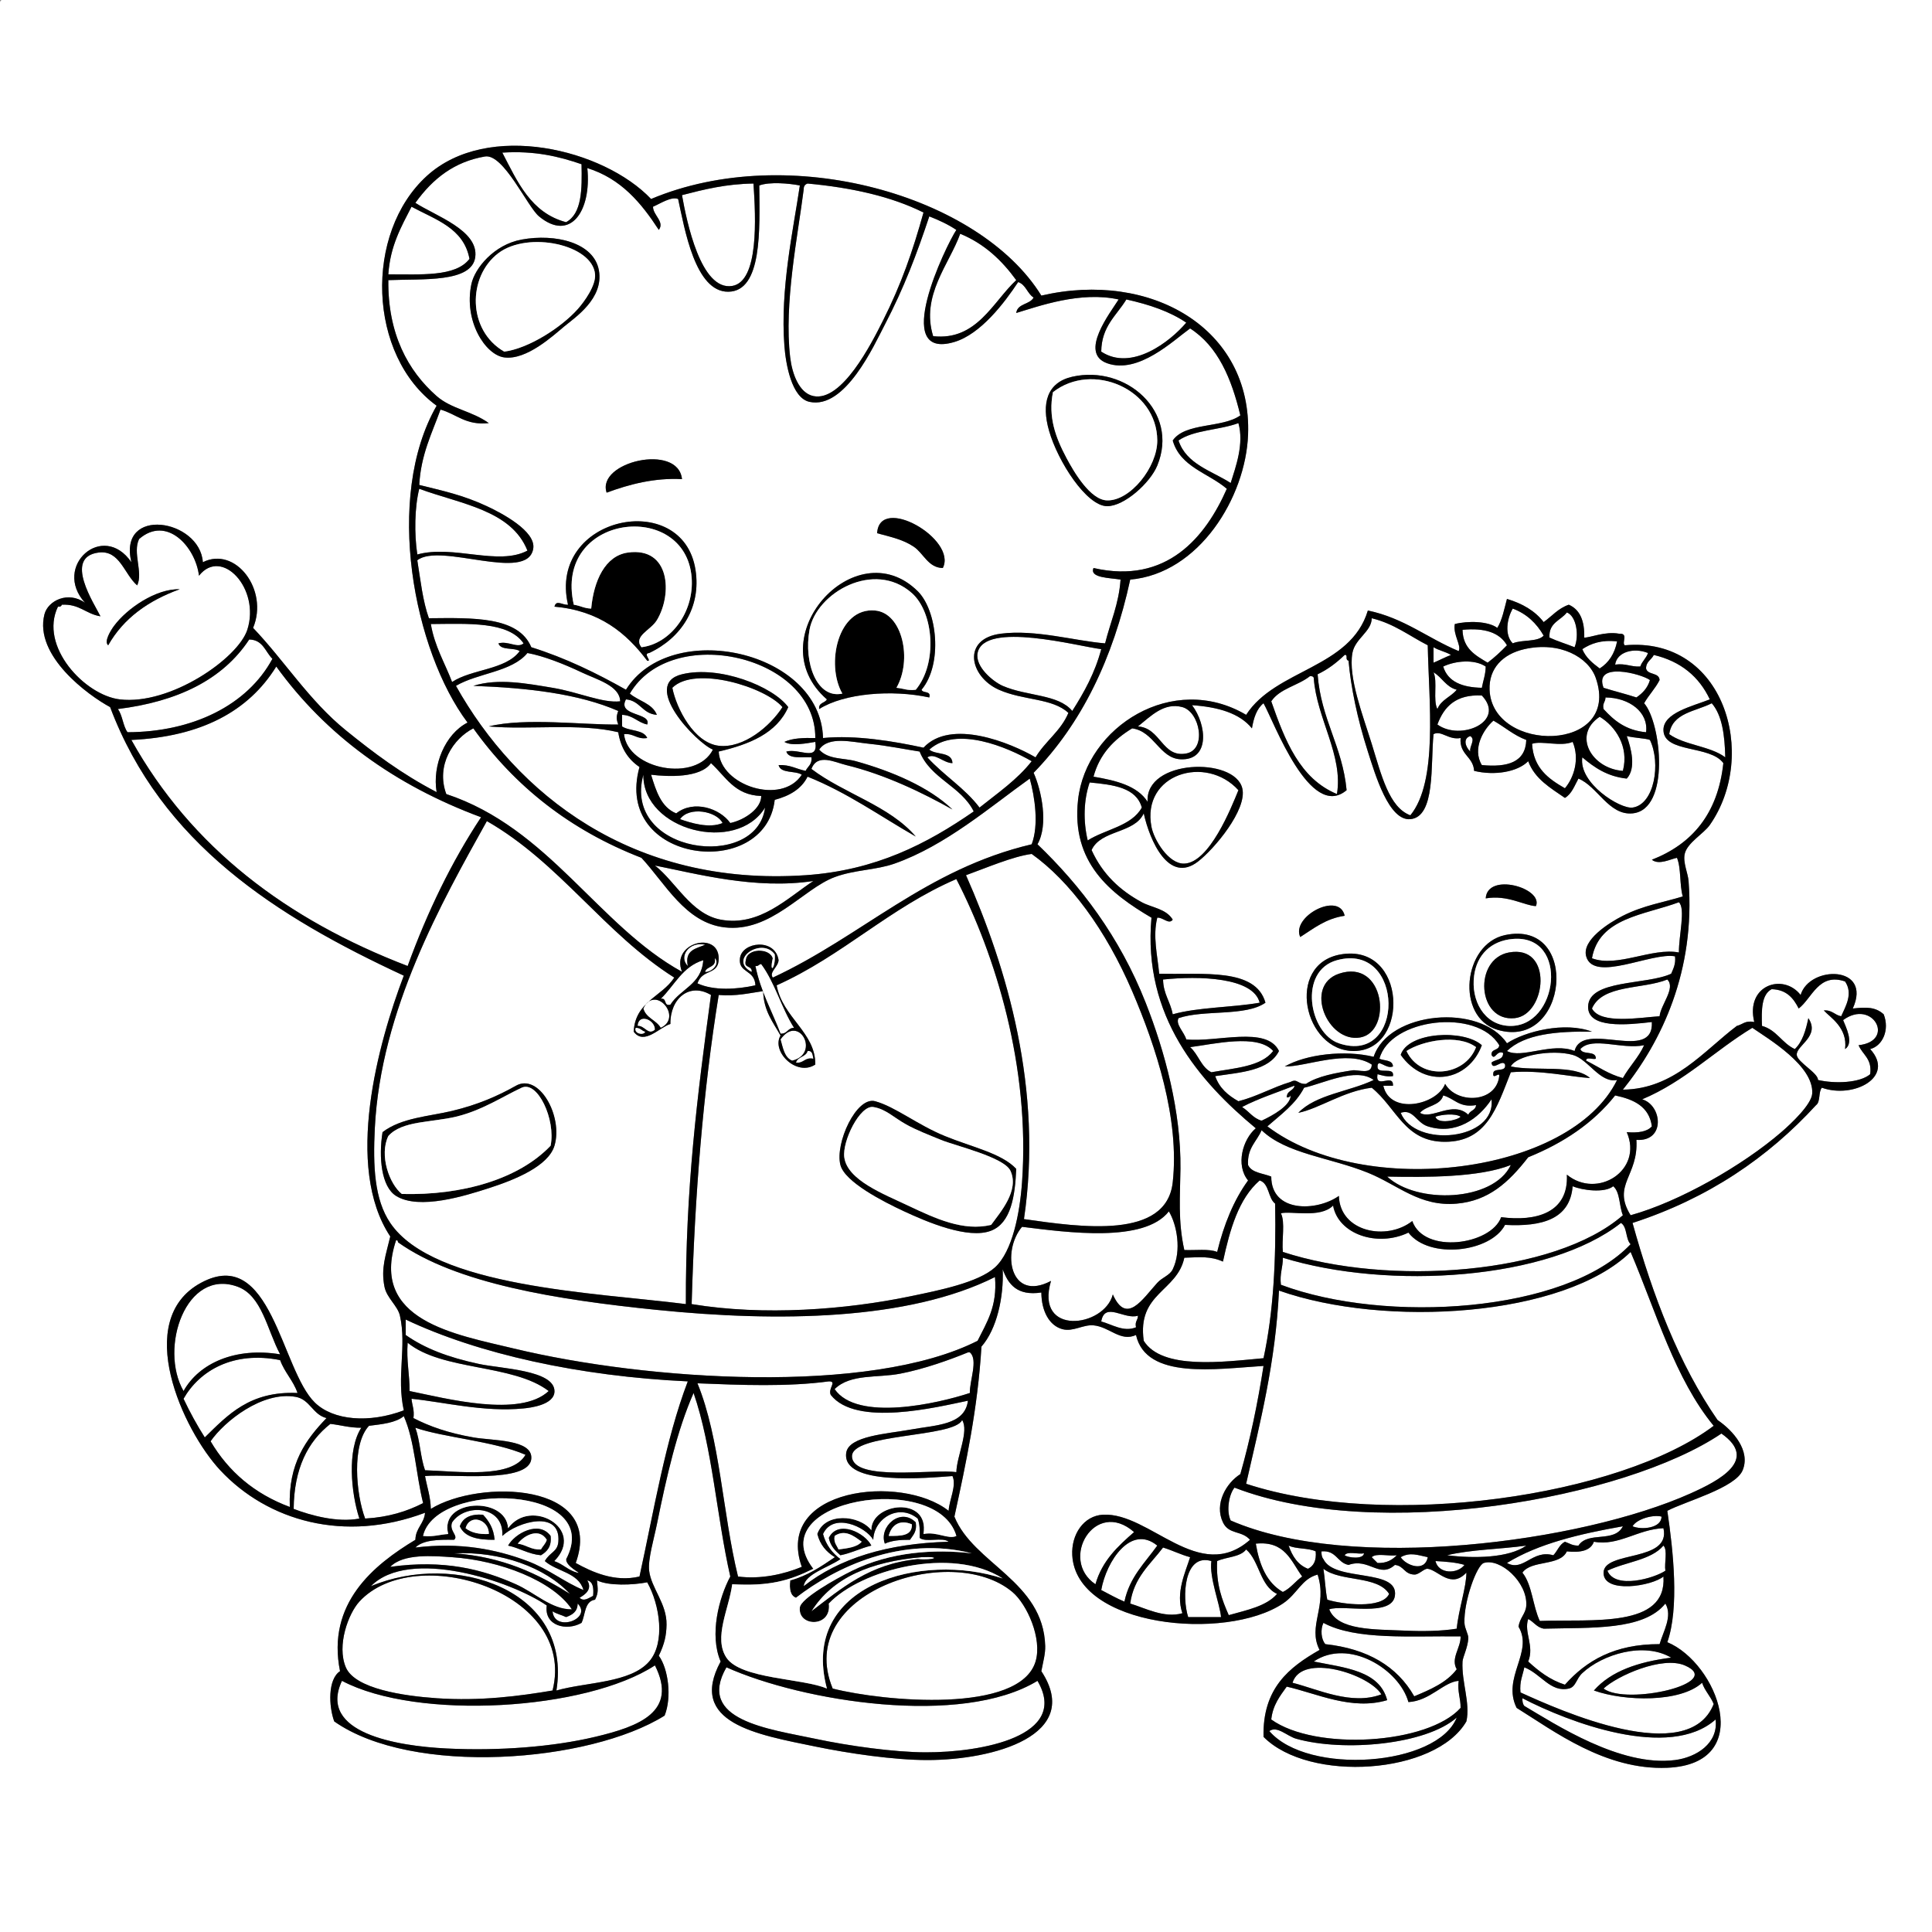<?xml version="1.0" encoding="utf-8"?>
<!-- Generator: Adobe Illustrator 15.0.0, SVG Export Plug-In . SVG Version: 6.00 Build 0)  -->
<!DOCTYPE svg PUBLIC "-//W3C//DTD SVG 1.1//EN" "http://www.w3.org/Graphics/SVG/1.1/DTD/svg11.dtd">
<svg version="1.1" id="Layer_1"
	 xmlns="http://www.w3.org/2000/svg" xmlns:xlink="http://www.w3.org/1999/xlink" x="0px" y="0px" width="1000px" height="1000px"
	 viewBox="0 0 1000 1000" enable-background="new 0 0 1000 1000" xml:space="preserve">
<rect x="0" y="0" width="1000" height="1000" fill="#808080" stroke="none"/>
<g>
	<path fill-rule="evenodd" clip-rule="evenodd" fill="#FFFFFF" d="M1,0c332.999,0,666.002,0,999,0c0,333.325,0,666.685,0,1000
		c-333.325,0-666.685,0-1000,0C0,667.661,0,335.339,0,3C-0.086,1.581-0.165,0.168,1,0z M221,91c-32.713,29.669-30.648,93.104,5,119
		c-27.306,47.62-11.812,126.957,16,164c-11.596,5.923-18.346,22.113-16,36c-18.077-9.377-32.702-20.418-47-32
		c-19.053-15.434-31.802-36.066-48-53c8.239-19.805-9.214-42.451-26-34c-1.507-22.319-44.08-29.3-37,0
		c-14.747-21.443-41.073,2.172-24,21c-8.677-6.235-19.188-1.159-21,6c-5.433,21.46,22.75,41.957,34,48
		c26.544,70.457,85.732,108.268,152,139c-13.243,34.822-30.994,98.812-7,135c-2.274,9.71-4.926,16.238-3,26
		c1.15,5.83,6.838,9.854,8,15c3.606,15.978-1.853,31.541,2,49c-17.915,6.758-36.455,5.256-46-4c-17.558-17.025-22.572-81.754-59-62
		c-35.589,19.299-9.319,76.317,10,97c24.495,26.224,64.208,37.723,106,22c-0.519,5.814-4.848,7.818-5,14
		c-21.595,13.001-46.06,32.914-39,68c-6.393,4.186-5.881,18.124-3,26c40.414,28.46,131.967,21.423,171-3
		c3.839-9.57,1.897-24.257-3-31c3.029-6.283,3.893-10.608,4-16c0.218-10.99-7.94-18.938-9-28c-0.692-5.919,2.469-16.444,4-24
		c5.061-24.983,10.454-48.598,19-68c9.749,28.252,11.941,64.059,19,95c-5.852,10.943-10.933,30.099-5,44
		c-17.284,31.868,18.815,37.798,49,44c17.371,3.569,40.574,7,58,7c34.093,0,80.82-12.761,59-46c0.926-4.899,2.111-8.996,2-13
		c-0.935-33.618-37.169-42.537-47-67c6.072-27.929,12.062-55.938,14-88c7.953-9.053,11.583-25.47,11-40
		c2.873,7.794,7.462,13.872,20,12c0.066,9.645,4.108,17.212,11,19c5.478,1.422,10.627-2.486,16-2c8.298,0.75,13.895,8.699,22,5
		c5.248,23.264,41.31,17.534,66,16c-3.058,19.609-6.978,38.356-12,56c-7.277,4.593-13.616,15.349-9,25c3.071,6.42,9.677,4.056,14,9
		c-26.405,23.195-51.731-14.186-76-13c-10.135,0.495-16.577,10.322-16,21c2.01,37.194,79.396,44.714,109,25
		c7.644-5.09,9.604-12.767,18-15c5.287,16.432-5.386,26.521,1,39c-15.696,8.97-29.563,19.77-29,45
		c23.607,23.843,89.048,19.509,105-8c2.132-9.553-2.57-20.37-2-31c0.12-2.235,2.752-7.271,3-12c0.112-2.139-1.895-5.027-2-8
		c-0.397-11.17,6.351-29.838,10-31c8.428-2.684,22.661,9.841,22,22c-0.234,4.313-3.409,6.285-4,11c7.881,13.137-8.766,26.307-1,42
		c19.174,11.887,45.902,32.36,78,31c46.402-1.967,25.836-54.313,0-65c6.226-17.698,3.1-47.178,0-68c9.182-4.853,35.214-11.803,39-21
		c4.131-10.033-4.755-20.393-13-26c-19.906-28.76-33.422-63.912-44-102c39.246-12.754,70.132-33.868,95-61
		c2.361-1.639,1.125-6.875,3-9c16.287,5.854,38.211-5.494,25-20c6.437-1.641,10.165-9.932,7-18c-4.274-3.833-8.922-3.784-16-3
		c10.215-22.54-22.457-22.422-27-7c-9.005-11.547-28.663-5.16-24,14c-4.646-0.979-6.037,1.296-9,2
		c-17.129,12.91-32.536,32.744-59,33c20.099-24.945,37.575-61.594,34-108c-0.312-4.041-2.979-9.527-2-14
		c1.266-5.776,9.841-10.48,13-15c25.354-36.271,7.396-97.678-44-93c-1.801-1.304,2.197-6.349-3-6c-7.347-1.326-15.125,2.181-18,2
		c0.236-8.57-2.172-14.495-8-17c-5.468,1.866-8.739,5.927-13,9c-4.489-5.844-11.044-9.623-19-12c-1.418,5.249-2.447,10.887-5,15
		c-4.638-3.479-15.141-3.748-22-2c-1.001,5.698,3.57,11.056,2,14c-16.019-6.648-28.233-17.1-47-21c-8.977,30.023-47.739,30.26-63,54
		c-37.943-22.414-82.807,6.231-87,44c-3.605,32.472,16.608,48.426,38,61c-4.642,51.123,24.975,84.916,54,109
		c-6.737,5.648-10.574,19.031-4,27c-7.435,10.232-12.521,22.813-16,37c-4.251-1.749-11.255-0.745-17-1
		c-3.364-14.997-2.159-28.173-2-42c0.339-29.482-7.975-60.569-18-86c-13.527-34.315-33.865-60.781-56-82
		c5.791-10.156,2.088-27.83-2-37c24.679-25.321,41.088-58.912,50-100c35.646-3.112,59.775-42.575,61-75
		c2.081-55.11-50.424-85.145-107-72c-32.012-51.83-130.558-80.03-202-50C312.479,77.17,252.495,62.436,221,91z"/>
	<path fill-rule="evenodd" clip-rule="evenodd" fill="#FFFFFF" d="M260,79c16.74-1.074,29.349,1.984,41,6
		c0.299,12.966,0.23,25.563-8,30C274.809,110.191,267.861,94.139,260,79z"/>
	<path fill-rule="evenodd" clip-rule="evenodd" fill="#FFFFFF" d="M304,87c17.526,5.474,27.928,18.072,37,32
		c3.147-4.193-3.013-7.62-3-12c3.718-1.585,9.457-5.459,13-4c3.354,15.368,8.776,48.226,26,48c17.58-0.23,16.214-32.333,16-55
		c5.291-1.998,15.542-1.089,21,0c-3.46,23.301-10.235,53.535-8,83c0.708,9.338,3.705,26.988,13,29c18.462,3.996,33.378-29.228,39-40
		c9.924-19.016,16.534-36.566,23-56c5.04,1.96,9.811,4.189,14,7c-5.44,8.265-34.299,67.942-1,58c13.568-4.051,25.816-20.151,33-31
		c4.023,1.31,4.689,5.977,8,8c-1.941,3.726-8.361,2.972-9,8c11.852-3.568,33.213-11.339,53-7c-4.288,6.85-20.687,27.688-6,33
		c16.225,5.867,34.337-11.8,43-18c14.424,9.243,21.422,25.912,26,45c-9.284,6.716-28.468,3.532-35,13
		c3.9,13.767,18.502,16.831,28,25c-10.947,24.849-31.007,49.687-69,41c-2.244,5.229,8.705,5.063,14,6
		c-0.897,12.769-5.294,22.04-8,33c-15.5-1.214-35.991-7.324-54-5c-20.292,2.619-16.226,22.208-1,29c12.705,5.667,27.721,4.246,36,12
		c-3.927,9.406-12.021,14.646-17,23c-12.906-7.495-43.836-20.244-58-5c-15.14-3.291-35.195-6.673-52-5
		c-1.244-45.352-78.938-62.161-102-25c-15.154-8.513-30.981-16.352-49-22c-6.669-15.998-30.119-15.215-53-15
		c-3.177-8.823-4.344-19.656-6-30c11.849-9.411,57.007,11.783,60-6c1.522-9.048-16.295-18.41-24-22c-12.686-5.911-22.72-7.9-35-11
		c0.877-15.79,6.597-26.737,11-39c8.345,2.322,13.036,8.297,25,7c-8.76-6.316-19.334-7.268-27-14c-14.825-13.02-25.328-32.238-25-60
		c17.842-0.765,43.312,1.438,45-12c1.736-13.814-20.603-21.249-31-28c9.127-12.742,20.379-21.338,36-24
		c9.635-1.642,21.988,26.024,28,31C295.151,125.369,306.262,109.356,304,87z M244,147c-4.068,19.119,7.177,36.692,17,38
		c11.508,1.532,25.266-11.234,31-16c5.711-4.746,20.539-14.461,18-29c-2.532-14.504-22.571-19.191-40-16
		C255.559,126.644,245.708,138.972,244,147z M543,223c4.592,16.004,19.416,38.887,30,39c8.917,0.095,22.343-12.109,26-21
		c11.511-27.984-16.279-52.299-44-46C541.987,197.957,538.901,208.714,543,223z M314,255c11.744-4.347,24.797-7.766,39-7
		C351.046,229.149,308.545,239.051,314,255z M454,276c7.732,2.056,13.639,3.39,19,7c5.009,3.373,7.481,10.935,15,11
		C495.601,279.108,455.138,255.746,454,276z M336,338c16.765-7.849,26.956-23.75,24-43c-6.505-42.363-76.666-27.868-66,18
		c-2.981,0.269-6.089-2.799-7,1c23.247,2.086,37.125,13.542,48,28C337.807,342.428,332.494,338.272,336,338z M475,306
		c-32.356-31.969-82.974,24.763-47,56c-1.005,1.995-4.422,1.578-4,5c12.928-8.19,37.708-10.179,57-6c1.053-3.719-3.373-1.961-4-4
		C488.085,343.742,485.141,316.02,475,306z"/>
	<path fill-rule="evenodd" clip-rule="evenodd" fill="#FFFFFF" d="M390,95c1.204,17.824,2.834,50.72-11,53
		c-16.282,2.683-23.601-33.459-26-47C364.383,98.05,375.849,95.183,390,95z"/>
	<path fill-rule="evenodd" clip-rule="evenodd" fill="#FFFFFF" d="M478,110c-5.605,20.11-11.391,36.888-21,56
		c-5.917,11.77-21.234,42.124-36,39c-7.476-1.582-11.013-11.668-12-20c-3.295-27.809,3.937-62.833,7-87c-0.044-1.71,0.743-2.59,2-3
		C440.876,97.124,461.33,101.67,478,110z"/>
	<path fill-rule="evenodd" clip-rule="evenodd" fill="#FFFFFF" d="M243,134c-7.203,9.464-25.407,7.926-42,8
		c0.961-14.706,6.692-24.641,12-35C225.312,113.688,240.034,117.967,243,134z"/>
	<path fill-rule="evenodd" clip-rule="evenodd" fill="#FFFFFF" d="M526,145c-12.104,11.252-20.483,31.486-43,29
		c-6.521-21.064,8.454-37.392,14-53C509.525,126.142,518.566,134.767,526,145z"/>
	<path fill-rule="evenodd" clip-rule="evenodd" d="M270,124c17.429-3.191,37.468,1.496,40,16c2.539,14.539-12.289,24.254-18,29
		c-5.734,4.766-19.492,17.532-31,16c-9.823-1.308-21.068-18.881-17-38C245.708,138.972,255.559,126.644,270,124z M299,160
		c3.571-3.991,9.471-12.289,9-18c-1.276-15.481-34.678-22.55-50-11c-16.057,12.104-16.172,39.977,3,51
		C273.454,180.386,290.313,169.707,299,160z"/>
	<path fill-rule="evenodd" clip-rule="evenodd" fill="#FFFFFF" d="M261,182c-19.172-11.023-19.057-38.896-3-51
		c15.322-11.55,48.724-4.481,50,11c0.471,5.711-5.429,14.009-9,18C290.313,169.707,273.454,180.386,261,182z"/>
	<path fill-rule="evenodd" clip-rule="evenodd" fill="#FFFFFF" d="M614,167c-8.351,9.866-28.265,25.369-44,15
		c0.147-13.186,7.97-18.697,13-27C594.742,157.591,605.476,161.19,614,167z"/>
	<path fill-rule="evenodd" clip-rule="evenodd" d="M555,195c27.721-6.299,55.511,18.016,44,46c-3.657,8.891-17.083,21.095-26,21
		c-10.584-0.113-25.408-22.996-30-39C538.901,208.714,541.987,197.957,555,195z M552,237c3.813,7.179,12.299,21.742,21,22
		c12,0.356,26.051-17.246,26-31c-0.099-26.675-33.617-40.995-54-25C542.483,215.817,546.291,226.252,552,237z"/>
	<path fill-rule="evenodd" clip-rule="evenodd" fill="#FFFFFF" d="M545,203c20.383-15.995,53.901-1.675,54,25
		c0.051,13.754-14,31.356-26,31c-8.701-0.258-17.187-14.821-21-22C546.291,226.252,542.483,215.817,545,203z"/>
	<path fill-rule="evenodd" clip-rule="evenodd" fill="#FFFFFF" d="M641,219c3.023,10.7-1.383,22.61-4,31
		c-9.951-6.382-22.963-9.704-27-22C617.818,222.485,631.309,222.643,641,219z"/>
	<path fill-rule="evenodd" clip-rule="evenodd" d="M353,248c-14.203-0.766-27.256,2.653-39,7
		C308.545,239.051,351.046,229.149,353,248z"/>
	<path fill-rule="evenodd" clip-rule="evenodd" fill="#FFFFFF" d="M217,253c21.43,7.903,47.656,11.01,56,32
		c-15.149,8.062-38.32-3.159-57,2C214.392,276.407,214.588,262.509,217,253z"/>
	<path fill-rule="evenodd" clip-rule="evenodd" d="M488,294c-7.519-0.065-9.991-7.627-15-11c-5.361-3.61-11.268-4.944-19-7
		C455.138,255.746,495.601,279.108,488,294z"/>
	<path fill-rule="evenodd" clip-rule="evenodd" d="M335,342c-10.875-14.458-24.753-25.914-48-28c0.911-3.799,4.019-0.731,7-1
		c-10.666-45.868,59.495-60.363,66-18c2.956,19.25-7.235,35.151-24,43C332.494,338.272,337.807,342.428,335,342z M358,299
		c-3.093-40.863-71.766-33.028-61,14c3.222,0.445,5.417,1.916,9,2c1.333-14.464,7.235-27.359,19-29c21.943-3.06,23.11,21.617,15,35
		c-3.221,5.315-12.35,8.236-8,14C346.965,333.201,359.362,316.99,358,299z"/>
	<path fill-rule="evenodd" clip-rule="evenodd" fill="#FFFFFF" d="M332,335c-4.35-5.764,4.779-8.685,8-14
		c8.11-13.383,6.943-38.06-15-35c-11.765,1.641-17.667,14.536-19,29c-3.583-0.084-5.778-1.555-9-2
		c-10.766-47.028,57.907-54.863,61-14C359.362,316.99,346.965,333.201,332,335z"/>
	<path fill-rule="evenodd" clip-rule="evenodd" fill="#FFFFFF" d="M103,298c11.691-14.969,31.923,6.665,25,28
		c-4.784,14.742-39.804,39.118-66,36c-18.079-2.152-41.934-27.446-32-48c1.163,0.163,1.779-0.221,2-1c9.18-0.513,12.497,4.836,20,6
		c-3.06-6.306-19.327-30.601-1-33c11-1.44,13.249,11.164,20,17c3.196-6.625-2.487-16.93,1-24
		C86.249,266.577,101.187,282.982,103,298z M59,324c-1.561,2.115-5.364,8.099-3,10c7.958-14.042,20.847-23.153,37-29
		C80.853,304.597,65.766,314.833,59,324z"/>
	<path fill-rule="evenodd" clip-rule="evenodd" d="M477,357c0.627,2.039,5.053,0.281,4,4c-19.292-4.179-44.072-2.19-57,6
		c-0.422-3.422,2.995-3.005,4-5c-35.974-31.237,14.644-87.969,47-56C485.141,316.02,488.085,343.742,477,357z M472,307
		c-19.527-17.38-49.537-0.158-53,19c-3.111,17.211,3.894,35.877,17,33c-8.704-15.113-2.354-44.822,17-43
		c14.214,1.338,19.281,25.61,11,40c3.386,0.281,5.743,1.591,10,1C485.342,343.422,483.403,317.149,472,307z"/>
	<path fill-rule="evenodd" clip-rule="evenodd" fill="#FFFFFF" d="M474,357c-4.257,0.591-6.614-0.719-10-1
		c8.281-14.39,3.214-38.662-11-40c-19.354-1.822-25.704,27.887-17,43c-13.106,2.877-20.111-15.789-17-33
		c3.463-19.158,33.473-36.38,53-19C483.403,317.149,485.342,343.422,474,357z"/>
	<path fill-rule="evenodd" clip-rule="evenodd" d="M93,305c-16.153,5.847-29.042,14.958-37,29c-2.364-1.901,1.439-7.885,3-10
		C65.766,314.833,80.853,304.597,93,305z"/>
	<path fill-rule="evenodd" clip-rule="evenodd" fill="#FFFFFF" d="M783,315c7.276,2.724,12.336,7.665,16,14
		c-3.211,3.456-11.372,1.961-16,4C778.587,328.62,780.053,320.007,783,315z"/>
	<path fill-rule="evenodd" clip-rule="evenodd" fill="#FFFFFF" d="M811,317c4.967,1.897,6.46,11.937,4,18
		c-4.282-1.717-8.911-3.089-13-5C801.538,322.205,807.866,321.199,811,317z"/>
	<path fill-rule="evenodd" clip-rule="evenodd" fill="#FFFFFF" d="M739,334c0.558,29.289,5.404,70.449-9,88
		c-11.05-4.046-15.015-20.917-20-37c-4.454-14.368-12.254-34.408-10-47c1.345-7.512,9.978-11.08,10-18
		C721.546,322.787,729.514,329.153,739,334z"/>
	<path fill-rule="evenodd" clip-rule="evenodd" fill="#FFFFFF" d="M223,323c19.466-0.132,40.119-1.452,48,10
		c-3.146,2.755-7.862-1.428-13,0c1.173,3.826,7.989,2.011,11,4c-7.194,9.806-24.786,9.214-35,16
		C230.245,343.089,224.985,334.682,223,323z"/>
	<path fill-rule="evenodd" clip-rule="evenodd" fill="#FFFFFF" d="M757,326c11.473-1.139,19.228,1.439,23,8
		c-3.121,3.212-6.384,6.283-10,9C763.757,339.244,757.208,335.792,757,326z"/>
	<path fill-rule="evenodd" clip-rule="evenodd" fill="#FFFFFF" d="M570,336c-3.273,12.393-8.921,22.412-15,32
		c-7.194-8.765-23.469-7.531-36-13c-4.98-2.173-14.389-9.935-13-17C509.292,321.251,558.32,334.601,570,336z"/>
	<path fill-rule="evenodd" clip-rule="evenodd" fill="#FFFFFF" d="M141,341c-13.002,24.082-41.325,37.895-75,38
		c-2.378-3.288-2.556-8.777-5-12c30.819-3.847,54.238-15.096,68-36C136.178,331.155,137.295,337.372,141,341z"/>
	<path fill-rule="evenodd" clip-rule="evenodd" fill="#FFFFFF" d="M837,332c-1.26,6.406-4.317,11.016-9,14
		c-3.604-2.73-7.158-5.509-9-10C823.441,333.108,828.746,331.079,837,332z"/>
	<path fill-rule="evenodd" clip-rule="evenodd" fill="#FFFFFF" d="M742,335c2.646,1.687,6.354,2.313,9,4
		c-3.13,1.203-5.925,2.742-9,4C742,340.333,742,337.667,742,335z"/>
	<path fill-rule="evenodd" clip-rule="evenodd" fill="#FFFFFF" d="M789,336c18.352-4.17,33.243,4.12,37,15
		c13.364,38.706-53.729,39.137-55,6C770.578,345.995,777.821,338.54,789,336z"/>
	<path fill-rule="evenodd" clip-rule="evenodd" fill="#FFFFFF" d="M853,338c-0.932,2.735-3.068,4.265-4,7
		c-4.9,0.234-7.571-1.762-13-1C836.877,337.407,845.705,335.027,853,338z"/>
	<path fill-rule="evenodd" clip-rule="evenodd" fill="#FFFFFF" d="M321,363c-9.199,1.025-21.477-4.755-35-7
		c-13.294-2.207-28.176-5.068-41-1c28.312,1.021,54.583,4.084,75,13c-1.042,2.833-1.042,4.167,0,7c-17.526,0.317-48.231-3.699-67,1
		c21.02,1.874,46.947-1.86,67,3c1.319,8.348,5.215,14.118,11,18c-13.889,50.003,65.154,59.274,70,17c7.629-2.038,13.783-5.551,17-12
		c20.699,8.301,37.553,20.447,56,31c-13.652-16.014-37.151-22.182-54-35c3.071-8.249,12.137-3.419,18-2
		c20.077,4.859,39.775,14.448,55,23c-12.175-11.697-31.35-19.793-50-25c-6.347-1.772-14.232-0.715-19-6
		c4.81-7.197,17.004-3.907,26-3c9.264,0.934,18.994,2.949,26,4c5.611,14.056,21.482,17.851,28,31c-24.111,16.703-50.69,30.524-87,33
		c-90.163,6.148-149.916-42.47-181-98c11.303-6.697,28.88-7.12,37-17c8.203,1.462,19.022,5.726,28,10
		C308.789,351.708,320.838,354.881,321,363z"/>
	<path fill-rule="evenodd" clip-rule="evenodd" fill="#FFFFFF" d="M422,382c-6.127-0.127-11.948,0.052-16,2
		c3.715,2.341,11.963,0.66,16,0c1.632,10.442-8.195,3.222-15,5c1.289,4.045,8,2.667,13,3c0.442,3.775-1.972,4.695-3,7
		c-4.748-0.918-8.047-3.287-14-3c1.092,4.575,8.612,2.721,12,5c-10.391,16.002-42.144,5.637-43-12c15.927-3.739,29.95-9.383,36-23
		c-7.979-10.812-35.68-21.712-55-17c-21.552,5.256,7.393,35.502,16,39c-8.61,17.141-44.123,10.32-46-8c5.17-0.504,6.501,2.832,12,2
		c-1.856-4.477-9.219-3.447-13-6c0-2,0-4,0-6c5.78,0.22,8.034,3.966,13,5c2.366-6.286-15.77-4.216-11-13c7.374,0.626,8.47,7.53,16,8
		c-2.366-5.967-9.52-7.147-14-11C347.505,322.354,422.282,339.113,422,382z"/>
	<path fill-rule="evenodd" clip-rule="evenodd" fill="#FFFFFF" d="M696,339c0.851-0.184,0.943,0.39,1,1
		c-0.163,1.163,0.221,1.779,1,2c1.195,13.394,4.435,29.63,10,47c3.846,12.002,10.858,35.995,22,35c13.12-1.172,10.398-28.464,12-44
		c3.961-2.167,7.799,3.199,14,2c-0.721,8.721,6.539,9.461,7,17c10.62,2.592,22.503,0.562,28-5c3.43,9.237,11.514,13.82,19,19
		c3.561-2.106,4.979-6.355,7-10c9.881,4.014,15.754,19.167,28,18c19.721-1.879,14.869-46.94,6-57c2.395-4.272,5.764-7.57,8-12
		c-0.212-4.122-6.224-2.443-7-6c0.016-3.651,2.843-4.491,4-7c14,3.333,23.44,11.226,29,23c-8.981,3.564-24.246,6.94-24,16
		c0.322,11.882,24.227,7.581,31,17c-2.814,26.186-16.14,41.86-37,50c3.63,2.912,9.624-0.338,13-1c2.237,5.429,1.262,14.071,3,20
		c-10.047,3.09-20.259,4.583-31,10c-7.239,3.65-21.338,12.614-19,21c3.848,13.798,34.017-2.294,46,0c0.43,4.096-0.927,6.406-2,9
		c-12.784,5.933-42.683,2.894-43,17c-0.26,11.517,20.091,9.526,33,8c1.043,21.419-35.88-1.256-40,15c-11.455-4.761-27.37,4.199-35,0
		c9.182-8.818,25.714-10.287,44-10c-14.098-5.37-34.739-0.118-44,6c-14.049-20.87-61.171-16.573-69,7
		c-15.104-3.664-34.987-1.303-46,5c10.686,0.293,32.719-9.098,45-1c0.078,5.494-7.049,2.543-10,3c-8.524,1.319-18.044,3.007-24,7
		c-4.365,0.306-4.446-2.958-8-1c-9.489,2.845-17.175,7.492-27,10c-5.337-2.996-9.875-6.791-12-13c13.362-1.971,27.874-2.793,33-13
		c-6.327-13.188-32.208-4.362-48-6c-0.996-3.709-5.699-7.788-4-11c13.131-4.535,34.604-0.729,45-8
		c-5.124-18.209-32.268-14.398-55-15c-0.859-9.316-3.422-19.378-1-29c2.786-0.374,6.085,3.809,8,1c-3.438-5.677-10.811-6.186-16-9
		c-11.227-6.088-20.251-14.39-26-27c4.766-10.568,22.208-8.458,27-19c3.139,14.183,12.91,36.54,28,25
		c8.439-6.454,25.705-26.984,23-38c-4.012-16.335-50.38-15.085-49,7c-5.341-8.326-16.326-11.007-28-13
		c3.173-11.828,10.696-19.304,20-25c11.347,1.494,14.183,15.474,25,16c15.385,0.749,13.667-17.854,6-28
		c13.405,0.928,24.592,4.075,31,12c0.913-5.42,2.469-10.198,6-13c5.411,9.539,24.072,60.978,43,45
		c-2.157-22.843-13.292-36.708-15-60C687.438,346.438,691.921,342.921,696,339z M769,465c11.411-1.963,20.062,3.782,26,4
		C798.967,459.675,769.882,451.262,769,465z M673,485c6.947-4.387,13.12-9.547,23-11C693.161,461.125,668.128,474.447,673,485z
		 M775,533c36.656,10.998,43.271-57.356,4-49C757.192,488.64,753.356,526.506,775,533z M701,544c28.744-0.366,27.201-55.878-7-50
		C665.01,498.982,674.809,544.334,701,544z"/>
	<path fill-rule="evenodd" clip-rule="evenodd" fill="#FFFFFF" d="M769,345c-0.058,4.276-1.342,7.325-2,11
		c-10.126-0.207-17.592-3.075-20-11C753.305,341.987,763.146,341.085,769,345z"/>
	<path fill-rule="evenodd" clip-rule="evenodd" fill="#FFFFFF" d="M143,345c25.746,35.588,61.256,61.41,106,78
		c-15.263,23.07-27.767,48.9-38,77c-62.655-24.013-111.984-61.348-143-117C103.97,381.303,128.596,368.263,143,345z"/>
	<path fill-rule="evenodd" clip-rule="evenodd" fill="#FFFFFF" d="M742,348c4.422,2.578,6.412,7.588,12,9
		c-2.966,3.701-8.147,5.187-10,10C741.566,362.434,744.192,352.808,742,348z"/>
	<path fill-rule="evenodd" clip-rule="evenodd" fill="#FFFFFF" d="M854,352c-1.199,4.135-3.833,6.833-7,9
		c-5.521-1.812-11.439-3.227-17-5C824.758,342.232,849.63,348.725,854,352z"/>
	<path fill-rule="evenodd" clip-rule="evenodd" fill="#FFFFFF" d="M692,411c-19.314-8.019-26.914-27.753-34-48
		c4.376-6.624,13.891-8.109,20-13c1.031-0.153,1.943,0.209,2,1C681.486,371.816,695.346,390.995,692,411z"/>
	<path fill-rule="evenodd" clip-rule="evenodd" fill="#FFFFFF" d="M405,366c-6.331,9.91-20.178,21.527-33,20
		c-12.834-1.529-21.897-19.299-24-30C359.772,344.325,396.205,355.635,405,366z"/>
	<path fill-rule="evenodd" clip-rule="evenodd" fill="#FFFFFF" d="M767,360c12.707,13.463-11.01,23.734-23,15
		C747.415,365.748,753.612,359.279,767,360z"/>
	<path fill-rule="evenodd" clip-rule="evenodd" fill="#FFFFFF" d="M852,379c-10.406-0.927-16.604-6.063-22-12
		c-0.723-3.056,1.022-3.644,1-6C843.297,361.108,853.341,368.562,852,379z"/>
	<path fill-rule="evenodd" clip-rule="evenodd" fill="#FFFFFF" d="M893,392c-7.784-5.882-21.078-6.255-29-12
		c1.545-11.122,13.638-11.695,22-16C891.425,370.242,892.724,380.609,893,392z"/>
	<path fill-rule="evenodd" clip-rule="evenodd" fill="#FFFFFF" d="M589,376c6.554-5.225,13.445-12.607,23-10
		c9.078,2.477,12.787,21.989,2,24C601.479,392.333,600.885,376.76,589,376z"/>
	<path fill-rule="evenodd" clip-rule="evenodd" fill="#FFFFFF" d="M840,399c-16.052-1.102-26.333-18.464-12-28
		C835.959,375.776,843.336,386.239,840,399z"/>
	<path fill-rule="evenodd" clip-rule="evenodd" fill="#FFFFFF" d="M790,383c-0.397,11.603-9.742,14.258-23,13
		c-5.133-8.542,0.913-18.542,6-23C778.761,376.239,783.442,380.557,790,383z"/>
	<path fill-rule="evenodd" clip-rule="evenodd" fill="#FFFFFF" d="M403,497c-1.737-11.616-18.966-9.558-20-1
		c-0.94,7.782,7.625,5.665,8,14c-9.777,2.165-21.562,2.854-30-1c2.577-7.891,11.116-3.935,11-13c-0.184-14.365-24.982-8.092-19,7
		c-43.435-23.902-68.912-74.418-122-92c-5.528-14.949,3.595-28.737,14-34c21.391,29.942,50.006,52.66,87,67
		c12.342,13.262,22.738,33.582,43,36c23.969,2.861,40.545-19.851,57-26c10.281-3.842,21.277-3.578,31-7
		c26.515-9.333,49.88-29.657,70-44c2.625,9.465,4.79,23.992,1,34c-54.757,12.909-87.789,47.545-134,69
		C397.932,503.202,402.739,500.596,403,497z"/>
	<path fill-rule="evenodd" clip-rule="evenodd" fill="#FFFFFF" d="M761,381c2.958,1.752-0.577,5.328,0,8
		C758.482,386.574,757.082,382.245,761,381z"/>
	<path fill-rule="evenodd" clip-rule="evenodd" fill="#FFFFFF" d="M842,381c4.582,1.056,9.762,1.12,12,2
		c5.819,12.096,2.284,33.459-9,35c-6.388,0.872-28.008-12.604-26-26c6.155,5.178,12.779,9.887,23,11
		C847.036,397.669,844.243,387.118,842,381z"/>
	<path fill-rule="evenodd" clip-rule="evenodd" fill="#FFFFFF" d="M534,394c-7.453,9.546-17.555,16.445-27,24
		c-7.59-10.077-18.616-16.717-27-26c3.904-2.53,8.319,2.984,13,3c-0.234-6.099-8.593-4.074-12-7
		C495.059,375.417,521.593,386.866,534,394z"/>
	<path fill-rule="evenodd" clip-rule="evenodd" fill="#FFFFFF" d="M814,384c3.701,8.696,0.772,18.386-4,24
		c-8.483-4.85-16.268-10.399-17-23C797.914,383.249,807.865,386.663,814,384z"/>
	<path fill-rule="evenodd" clip-rule="evenodd" fill="#FFFFFF" d="M368,395c7.542,6.792,12.09,16.576,26,17
		c0.119,6.275-8.238,12.314-16,14c-5.301-7.499-18.803-12.204-28-5c-7.819-3.181-10.425-11.575-13-20
		C345.841,402.057,362.447,402.768,368,395z"/>
	<path fill-rule="evenodd" clip-rule="evenodd" fill="#FFFFFF" d="M641,409c-3.719,9.13-15.012,37.531-28,38
		c-8.231,0.297-15.744-12.453-17-19C590.729,400.519,624.228,390.419,641,409z"/>
	<path fill-rule="evenodd" clip-rule="evenodd" fill="#FFFFFF" d="M333,401c-0.286,28.941,48.207,41.183,63,17
		C391.68,451.161,321.89,441.865,333,401z"/>
	<path fill-rule="evenodd" clip-rule="evenodd" fill="#FFFFFF" d="M591,418c-5.351,9.649-18.82,11.18-28,17
		c-2.393-10.004-2.124-20.833,1-30C576.164,406.169,588.107,407.56,591,418z"/>
	<path fill-rule="evenodd" clip-rule="evenodd" fill="#FFFFFF" d="M374,426c-6.968,2.949-16.57-0.082-22-2
		C356.666,417.2,371.004,419.85,374,426z"/>
	<path fill-rule="evenodd" clip-rule="evenodd" fill="#FFFFFF" d="M368,515c-7.154,52.63-13.176,100.212-13,160
		c-47.02-5.982-130.455-8.658-153-42c-8.22-12.155-8.978-29.382-8-49c3.051-61.232,34.637-117.071,58-159
		c37.736,21.598,60.662,58.005,97,81c-6.41,9.924-20.248,12.418-21,28c5.39,7.24,13.329-2.292,19-4
		C346.815,516.824,356.843,508.328,368,515z M205,619c12.017,7.492,35.939-0.122,48-4c13.472-4.332,30.826-11.363,34-22
		c4.545-15.229-7.964-37.805-20-31c-9.272,5.242-19.684,9.818-33,13c-12.107,2.893-26.194,3.514-36,11
		C195.928,599.067,197.368,614.241,205,619z"/>
	<path fill-rule="evenodd" clip-rule="evenodd" fill="#FFFFFF" d="M530,631c9.943-67.145-8.768-129.992-30-178
		c10.539-3.799,24.256-9.738,34-11c19.657,14.015,38.293,39.089,52,71c12.349,28.749,24.642,66.251,21,99
		C603.704,641.64,559.665,635.253,530,631z"/>
	<path fill-rule="evenodd" clip-rule="evenodd" fill="#FFFFFF" d="M339,448c21.288,4.17,51.914,12.585,82,8
		c-13.233,8.63-27.863,23.775-48,20C357.705,473.133,349.797,456.392,339,448z"/>
	<path fill-rule="evenodd" clip-rule="evenodd" fill="#FFFFFF" d="M422,551c0.181-16.63-16.954-24.294-20-41
		c34.069-15.265,58.492-40.174,93-55c20.126,39.045,38.291,97.097,34,157c-1.136,15.854-4.934,35.777-14,44
		c-8.716,7.905-29.207,11.932-44,15c-33.18,6.883-75.619,10.194-113,4c1.599-56.401,5.917-110.083,14-160
		c9.064,0.73,15.715-0.951,23-2c0.289,10.378,5.197,16.136,9,23C399.119,544.215,412.295,557.415,422,551z M489,588
		c-14.128-5.783-25.696-15.176-36-18c-9.728-2.666-20.912,21.79-18,33c2.288,8.81,22.197,18.982,33,24
		c11.772,5.469,33.179,14.617,45,10c10.314-4.028,12.407-17.963,13-32C518.376,596.891,503.339,593.869,489,588z"/>
	<path fill-rule="evenodd" clip-rule="evenodd" d="M795,469c-5.938-0.218-14.589-5.963-26-4
		C769.882,451.262,798.967,459.675,795,469z"/>
	<path fill-rule="evenodd" clip-rule="evenodd" fill="#FFFFFF" d="M869,467c3.554,3.368-0.079,17.15,0,26
		c-14.008-2.655-31.839,7.976-45,3C827.689,475.023,851,473.667,869,467z"/>
	<path fill-rule="evenodd" clip-rule="evenodd" d="M696,474c-9.88,1.453-16.053,6.613-23,11
		C668.128,474.447,693.161,461.125,696,474z"/>
	<path fill-rule="evenodd" clip-rule="evenodd" d="M779,484c39.271-8.356,32.656,59.998-4,49
		C753.356,526.506,757.192,488.64,779,484z M763,505c-1.695,12.874,5.172,25.406,18,26c25.691,1.188,31.604-47.562,2-45
		C771.72,486.976,764.422,494.197,763,505z"/>
	<path fill-rule="evenodd" clip-rule="evenodd" fill="#FFFFFF" d="M783,486c29.604-2.562,23.691,46.188-2,45
		c-12.828-0.594-19.695-13.126-18-26C764.422,494.197,771.72,486.976,783,486z M784,527c16.485-1.696,20.175-38.3-3-34
		C762.527,496.428,764.615,528.995,784,527z"/>
	<path fill-rule="evenodd" clip-rule="evenodd" fill="#FFFFFF" d="M365,489c-4.661,2.006-10.727,2.606-9,11
		C351.009,495.044,356.832,487.075,365,489z"/>
	<path fill-rule="evenodd" clip-rule="evenodd" d="M781,493c23.175-4.3,19.485,32.304,3,34C764.615,528.995,762.527,496.428,781,493
		z"/>
	<path fill-rule="evenodd" clip-rule="evenodd" d="M694,494c34.201-5.878,35.744,49.634,7,50
		C674.809,544.334,665.01,498.982,694,494z M693,540c34.604,11.758,34.207-52.636-1-43C671.828,502.521,677.558,534.753,693,540z"/>
	<path fill-rule="evenodd" clip-rule="evenodd" fill="#FFFFFF" d="M692,497c35.207-9.636,35.604,54.758,1,43
		C677.558,534.753,671.828,502.521,692,497z M704,537c16.904-2.922,12.885-41.138-11-33C674.682,510.241,687.08,539.925,704,537z"/>
	<path fill-rule="evenodd" clip-rule="evenodd" fill="#FFFFFF" d="M342,517c7.097-6.903,11.25-16.749,22-20
		c-0.812,12.521-11.834,14.832-17,23C343.271,521.062,345.417,516.25,342,517z"/>
	<path fill-rule="evenodd" clip-rule="evenodd" fill="#FFFFFF" d="M411,532c-3.336-0.003-3.414,3.253-7,3
		c-4.407-11.593-10.271-21.729-13-35c1.615,0.282,1.722-0.945,3-1C401.126,508.54,404.511,521.822,411,532z"/>
	<path fill-rule="evenodd" clip-rule="evenodd" d="M693,504c23.885-8.138,27.904,30.078,11,33
		C687.08,539.925,674.682,510.241,693,504z"/>
	<path fill-rule="evenodd" clip-rule="evenodd" fill="#FFFFFF" d="M652,519c-14.471,2.529-31.727,2.273-45,6
		c-1.165-6.502-4.864-10.47-5-18C620.625,505.045,648.702,505.799,652,519z"/>
	<path fill-rule="evenodd" clip-rule="evenodd" fill="#FFFFFF" d="M859,526c-10.165,0.672-30.643,4.332-35-4
		c5.453-12.547,26.168-9.832,39-15C867.506,511.406,859.557,520.051,859,526z"/>
	<path fill-rule="evenodd" clip-rule="evenodd" fill="#FFFFFF" d="M955,508c4.255,6.255,0.344,12.765-2,18
		c-3.419-0.581-4.655-3.345-9-3c2.964,3.381,12.492,8.832,11,20c4.768-3.108,0.307-11.592-1-15c15.287-11.248,27.373,10.888,8,13
		c2.034,4.966,7.093,6.907,6,15c-5.326,4.559-18.208,5.021-27,3c0.085-3.691-10.765-9.238-11-13c-0.307-4.908,12.292-9.602,6-19
		c-1.322,6.345-3.067,12.266-7,16c-6.646-3.021-9.408-9.925-17-12c-0.309-8.309-0.247-16.247,5-19c7.782,0.218,11.301,4.699,14,10
		C937.918,516.718,941.362,503.304,955,508z"/>
	<path fill-rule="evenodd" clip-rule="evenodd" fill="#FFFFFF" d="M342,532c-2.312-4.021-7.639-5.027-9-10
		C339.014,509.258,353.714,526.595,342,532z"/>
	<path fill-rule="evenodd" clip-rule="evenodd" fill="#FFFFFF" d="M330,531c0.486-6.85,9.237-3.141,9,2
		C335.379,536.121,333.821,530.774,330,531z"/>
	<path fill-rule="evenodd" clip-rule="evenodd" fill="#FFFFFF" d="M776,541c-0.12,2.88-4.265,1.735-4,5c1.733,3.244,2.62-2.598,6-1
		c0.157,3.824-4.083,3.25-6,5c0.497,4.734,5.577-2.067,7,1c0.695,4.028-4.975,1.691-6,4c-0.88,4.658,3.296-0.675,3,2
		c-1.634,14.136-22.167,14.424-28,4c-4.203,10.977-28.49,16.319-32,1c1.667,0,3.333,0,5,0c0.361-6.892-9.421,2.264-8-6
		c2.395,0.604,4.562,1.438,8,1c0.959-5.292-8.212-0.454-8-5c0.104-4.387,4.343,1.574,8,0c-0.141-3.526-4.485-2.849-7-4
		C719.452,527.162,764.515,521.608,776,541z M725,546c12.706,17.896,35.113,13.633,42-5C757.795,532.7,728.895,533.993,725,546z"/>
	<path fill-rule="evenodd" clip-rule="evenodd" fill="#FFFFFF" d="M329,532c2.488-0.154,3.096,1.571,5,2
		C333.215,536.296,327.81,534.973,329,532z"/>
	<path fill-rule="evenodd" clip-rule="evenodd" fill="#FFFFFF" d="M844,629c-9.769-15.77,4.136-20.203,3-39
		c15.136,1.036,13.413-17.857,3-21c22.062-9.271,37.492-25.174,57-37c8.138,5.618,31.875,19.594,31,34
		c-0.344,5.663-10.818,15.522-16,20C902.218,603.096,869.299,622.018,844,629z"/>
	<path fill-rule="evenodd" clip-rule="evenodd" fill="#FFFFFF" d="M410,549c-4.02-1.646-4.732-6.602-6-11
		C413.562,524.422,424.768,545.566,410,549z"/>
	<path fill-rule="evenodd" clip-rule="evenodd" d="M767,541c-6.887,18.633-29.294,22.896-42,5
		C728.895,533.993,757.795,532.7,767,541z M728,544c7.344,15.559,30.253,13.226,36-2C754.693,535.079,736.328,538.597,728,544z"/>
	<path fill-rule="evenodd" clip-rule="evenodd" fill="#FFFFFF" d="M764,542c-5.747,15.226-28.656,17.559-36,2
		C736.328,538.597,754.693,535.079,764,542z"/>
	<path fill-rule="evenodd" clip-rule="evenodd" fill="#FFFFFF" d="M659,544c-6.226,8.108-19.847,8.82-32,11
		c-5.35-2.65-6.711-9.289-11-13C628.268,540.442,650.973,534.867,659,544z"/>
	<path fill-rule="evenodd" clip-rule="evenodd" fill="#FFFFFF" d="M851,541c-2.918,6.415-7.662,11.005-11,17
		c-7.371-1.962-12.764-5.902-19-9c-0.169-2.168,3.547-0.453,5-1c0.195-4.528-6.975-1.691-8-5
		C824.086,536.308,839.533,543.377,851,541z"/>
	<path fill-rule="evenodd" clip-rule="evenodd" fill="#FFFFFF" d="M418,544c2.638-0.305,2.579,2.088,3,4
		c-4.589-0.923-4.832,2.502-9,2C412.844,546.845,417.156,547.155,418,544z"/>
	<path fill-rule="evenodd" clip-rule="evenodd" fill="#FFFFFF" d="M837,559c-23.951,48.951-130.8,62.08-181,24
		c6.903-6.097,14.564-11.436,19-20c9.839-2.162,26.947-10.798,36-4c-12.616,6.051-29.88,7.453-39,17
		c10.832-2.173,23.419-11.244,38-13c12.971,10.494,17.057,28.084,38,28c21.68-0.087,26.711-17.653,34-36
		c15.38-1.323,30.88,2.376,41,3c-8.334-7.333-28.026-3.307-41-6c2.744-5.658,21.052-9.003,32-6
		C822.123,548.229,828.125,560.78,837,559z"/>
	<path fill-rule="evenodd" clip-rule="evenodd" d="M198,586c9.806-7.486,23.893-8.107,36-11c13.316-3.182,23.728-7.758,33-13
		c12.036-6.805,24.545,15.771,20,31c-3.174,10.637-20.528,17.668-34,22c-12.061,3.878-35.983,11.492-48,4
		C197.368,614.241,195.928,599.067,198,586z M270,563c-9.809,4.584-20.605,11.807-34,15c-12.856,3.065-27.927,2.046-35,10
		c-4.817,9.938,0.551,24.887,7,30c31.263,0.806,60.617-7.719,77-25C287.724,579.461,278.229,559.154,270,563z"/>
	<path fill-rule="evenodd" clip-rule="evenodd" fill="#FFFFFF" d="M285,593c-16.383,17.281-45.737,25.806-77,25
		c-6.449-5.113-11.817-20.062-7-30c7.073-7.954,22.144-6.935,35-10c13.395-3.193,24.191-10.416,34-15
		C278.229,559.154,287.724,579.461,285,593z"/>
	<path fill-rule="evenodd" clip-rule="evenodd" fill="#FFFFFF" d="M747,567c5.828,1.505,8.152,6.514,17,5
		c-0.188,2.812-3.263,2.737-4,5c-8.014-7.616-18.971,2.838-25-1C738.179,572.18,745.475,572.475,747,567z"/>
	<path fill-rule="evenodd" clip-rule="evenodd" fill="#FFFFFF" d="M855,583c-2.489,2.845-7.2,3.466-13,3
		c8.615,19.708-15.212,34.924-31,22c1.023,19.758-15.918,24.376-34,22c-5.183,14.383-39.933,19.352-46,2
		c-13.223,10.446-37.435,5.715-38-13c-11.393,8.094-35.017,8.823-35-10c-4.255-1.745-10.122-1.878-12-6
		c-0.55-8.883,4.534-12.133,7-18c12.881,12.312,35.126,13.983,55,22c15.632,6.306,26.741,17.698,46,16
		c16.389-1.444,26.785-10.833,37-24c18.262-7.405,33.659-17.674,45-32C845.632,569.035,853.627,572.706,855,583z"/>
	<path fill-rule="evenodd" clip-rule="evenodd" fill="#FFFFFF" d="M772,569c2.459,21.226-39.545,25.377-47,7
		c6.425-2.262,8.104,5.125,14,7C753.648,587.658,765.452,578.956,772,569z"/>
	<path fill-rule="evenodd" clip-rule="evenodd" d="M526,605c-0.593,14.037-2.686,27.972-13,32c-11.821,4.617-33.228-4.531-45-10
		c-10.803-5.018-30.712-15.19-33-24c-2.912-11.21,8.272-35.666,18-33c10.304,2.824,21.872,12.217,36,18
		C503.339,593.869,518.376,596.891,526,605z M523,606c-3.297-7.083-28.57-12.939-36-16c-6.45-2.657-12.579-4.995-18-8
		c-6.311-3.498-10.556-8.009-17-9c-6.91-1.063-16.098,17.662-15,26c1.56,11.84,20.361,19.011,33,25
		c14.292,6.773,28.578,13.421,43,10C517.766,627.44,527.738,616.178,523,606z"/>
	<path fill-rule="evenodd" clip-rule="evenodd" fill="#FFFFFF" d="M513,634c-14.422,3.421-28.708-3.227-43-10
		c-12.639-5.989-31.44-13.16-33-25c-1.098-8.338,8.09-27.063,15-26c6.444,0.991,10.689,5.502,17,9c5.421,3.005,11.55,5.343,18,8
		c7.43,3.061,32.703,8.917,36,16C527.738,616.178,517.766,627.44,513,634z"/>
	<path fill-rule="evenodd" clip-rule="evenodd" fill="#FFFFFF" d="M756,578c-1.508,1.897-11.997,4.111-13,0
		C746.027,576.896,753.127,576.105,756,578z"/>
	<path fill-rule="evenodd" clip-rule="evenodd" fill="#FFFFFF" d="M782,603c-8.976,19.062-48.633,20.387-64,6
		C738.002,609.392,765.64,609.508,782,603z"/>
	<path fill-rule="evenodd" clip-rule="evenodd" fill="#FFFFFF" d="M654,703c-21.021,1.921-52.538,6.147-62-9
		c-3.525-24.858,17.291-25.375,21-43c8.234-0.277,13.534-0.909,20,2c3.623-16.711,8.114-32.553,19-42c5.062,1.604,4.247,9.086,8,12
		C660.566,652.233,659.104,679.438,654,703z"/>
	<path fill-rule="evenodd" clip-rule="evenodd" fill="#FFFFFF" d="M814,614c4.864,2.059,16.5,3.671,21,0
		c3.634,3.033,3.029,10.305,5,15c-35.268,30.875-121.449,36.867-176,19c-0.655-6.345,1.318-15.318-1-20c5.181-1.38,20.429,2.74,27-4
		c2.683,14.859,22.947,21.693,39,14c10.744,14.012,42.656,10.224,50-4C798.369,635.036,812.627,630.96,814,614z"/>
	<path fill-rule="evenodd" clip-rule="evenodd" fill="#FFFFFF" d="M576,670c-4.427,17.184-40.559,21.748-32-7
		c-21.318,11.237-25.702-15.27-15-28c23.692,2.918,63.253,8.425,76-8c4.111,6.745,6.719,20.237,2,30c-1.523,3.151-5.445,4.177-8,7
		C591.174,672.651,583.052,685.886,576,670z"/>
	<path fill-rule="evenodd" clip-rule="evenodd" fill="#FFFFFF" d="M844,644c-33.64,35.478-126.609,41.351-181,21
		c-0.719-5.719,1.066-8.934,1-14c54.945,16.95,137.801,11.386,175-18C842.344,634.99,841.311,641.355,844,644z"/>
	<path fill-rule="evenodd" clip-rule="evenodd" fill="#FFFFFF" d="M205,642c0.851-0.184,0.943,0.39,1,1
		c30.099,21.393,82.093,29.726,134,35c62.818,6.384,130.175,5.464,175-17c1.292,15.292-4.375,23.625-9,33
		c-55.918,28.292-171.186,20.583-240,4C235.589,690.672,191.205,683.569,205,642z"/>
	<path fill-rule="evenodd" clip-rule="evenodd" fill="#FFFFFF" d="M887,738c-48.234,36.379-168.586,54.105-242,30
		c7.221-31.779,15.255-62.745,17-100c54.96,19.374,147.434,13.726,182-20C857.239,679.094,866.966,713.701,887,738z"/>
	<path fill-rule="evenodd" clip-rule="evenodd" fill="#FFFFFF" d="M145,701c-23.111-3.826-41.932,4.527-50,19
		c-12.759-22.274,1.229-63.84,28-54C135.64,670.646,138.243,688.302,145,701z"/>
	<path fill-rule="evenodd" clip-rule="evenodd" fill="#FFFFFF" d="M589,681c0.022,2.355-1.723,2.944-1,6
		c-6.43,2.669-12.55-1.573-18-3C571.807,673.448,582.051,683.289,589,681z"/>
	<path fill-rule="evenodd" clip-rule="evenodd" fill="#FFFFFF" d="M356,715c-11.595,30.405-17.449,66.551-25,101
		c-12.882,3.076-24.618-2.374-33-7c15.15-41.87-49.944-43.479-75-28c-0.174-6.493-1.979-11.354-3-17c12.54-1.264,53.949,4.152,55-9
		c0.806-10.084-20.059-9.245-30-11c-13.197-2.33-22.603-5.684-31-10c0.591-4.258-0.719-6.614-1-10c16.44,1.646,37.474,7.027,58,5
		c3.062-0.303,16.125-1.703,16-9c-0.187-10.854-27.608-11.559-39-14c-16.208-3.473-28.098-8.077-38-15c0-2.667,0-5.333,0-8
		C247.542,700.797,299.93,712.398,356,715z"/>
	<path fill-rule="evenodd" clip-rule="evenodd" fill="#FFFFFF" d="M211,695c17.975,14.691,54.475,10.858,73,25
		c-14.918,13.944-53.118,3.835-72,0C212.055,711.278,210.288,704.379,211,695z"/>
	<path fill-rule="evenodd" clip-rule="evenodd" fill="#FFFFFF" d="M502,700c4.433,3.703-0.234,14.9,0,21
		c-16.591,5.478-58.344,15.009-70-2c8.204-8.047,22.048-5.677,34-8c12.4-2.411,25.467-7.104,35-11C501.333,700,501.667,700,502,700z
		"/>
	<path fill-rule="evenodd" clip-rule="evenodd" fill="#FFFFFF" d="M145,704c2.291,6.376,6.787,10.546,9,17
		c-24.728-1.062-36.032,11.302-48,23c-4.026-6.308-7.679-12.987-11-20C103.235,709.502,120.7,699.122,145,704z"/>
	<path fill-rule="evenodd" clip-rule="evenodd" fill="#FFFFFF" d="M429,715c4.479-0.076-0.608,3.705,1,7
		c13.091,16.707,54.816,6.344,71,3c-1.57,12.814-16.715,12.543-30,15c-11.456,2.119-31.79,3.168-33,12
		c-2.367,17.281,42.376,12.913,55,12c2.261,4.955-1.676,12.303-2,18c-24.386-19.271-90.399-11.837-76,29
		c-9.234,3.827-21.258,6.545-33,5c-7.978-32.355-9.259-71.407-21-100C383.601,716.917,407.767,717.871,429,715z"/>
	<path fill-rule="evenodd" clip-rule="evenodd" fill="#FFFFFF" d="M169,734c-10.615,11.052-19.844,23.489-19,46
		c-18.233-6.767-31.715-18.285-41-34c7.133-10.303,26.764-26.036,44-23C160.506,724.322,161.783,732.205,169,734z"/>
	<path fill-rule="evenodd" clip-rule="evenodd" fill="#FFFFFF" d="M209,733c5.656,12.678,6.328,30.339,10,45
		c-8.364,4.303-18.021,7.312-30,8c-4.77-12.595-7.04-38.434,2-48C197.819,737.152,204.804,736.471,209,733z"/>
	<path fill-rule="evenodd" clip-rule="evenodd" fill="#FFFFFF" d="M498,735c3.663,5.813-2.744,18.479-3,27
		c-11.303-1.836-53.215,4.988-54-8C440.26,741.755,493.914,744.246,498,735z"/>
	<path fill-rule="evenodd" clip-rule="evenodd" fill="#FFFFFF" d="M187,739c-7.417,11.51-5.321,33.685-1,47
		c-11.272,2.176-25.032-1.563-34-5c0.197-20.804,7.252-34.748,19-44C176.394,737.606,180.944,739.056,187,739z"/>
	<path fill-rule="evenodd" clip-rule="evenodd" fill="#FFFFFF" d="M215,739c14.59,5.079,41.033,6.965,57,14
		c-7.181,12.535-34.93,8.54-52,8C217.623,754.377,217.403,745.597,215,739z"/>
	<path fill-rule="evenodd" clip-rule="evenodd" fill="#FFFFFF" d="M637,787c-2.444-5.124-0.765-13.846,2-17
		c73.866,28.583,202.063,5.756,252-28c19.464,13.616-1.233,24.382-16,31C818.397,798.37,699.324,814.112,637,787z"/>
	<path fill-rule="evenodd" clip-rule="evenodd" fill="#FFFFFF" d="M260,795c7.888-7.489,30.37-13.704,29,3
		c-0.436,5.312-4.283,5.263-7,10c6.175,5.492,17.447,5.887,20,15c-9.915-4.068-18.108-10.916-29-15c-16.288-6.108-34.864-9.814-58-7
		c4.049-3.95,11.849-4.151,20-4c2.568-1.991-2.688-4.578-1-9C240.656,777.98,261.02,779.177,260,795z M238,790
		c2.551,5.782,9.579,7.088,18,7c-0.455-5.879-2.944-9.723-6-13C243.562,783.562,239.557,785.558,238,790z M263,800
		c6.052,1.281,10.32,4.347,17,5c3.1-1.9,5.61-4.391,5-10C278.923,786.717,266.382,793.815,263,800z"/>
	<path fill-rule="evenodd" clip-rule="evenodd" fill="#FFFFFF" d="M475,786c1.036,2.631,1.197,6.137,1,10
		c3.109,2.558,11.891-0.558,15,2c-31.788,0.879-56.684,8.65-75,23c0.688-6.323,12.91-9.749,19-14c-4.178-3.155-7.458-7.209-9-13
		c5.19-11.311,21.91-3.956,26,3C452.269,786.171,464.985,777.868,475,786z M458,799c3.39-1.61,7.951-2.05,13-2
		c1.574-2.426,3.729-4.271,3-9C466.071,779.949,454.743,790.318,458,799z M429,796c0.807,4.193,3.32,6.68,6,9
		c5.815-1.185,10.383-3.616,16-5C447.832,793.491,433.792,786.347,429,796z"/>
	<path fill-rule="evenodd" clip-rule="evenodd" d="M250,784c3.056,3.277,5.545,7.121,6,13c-8.421,0.088-15.449-1.218-18-7
		C239.557,785.558,243.562,783.562,250,784z M241,791c2.788,2.212,6.758,3.241,12,3C253.26,786.502,243.116,783.246,241,791z"/>
	<path fill-rule="evenodd" clip-rule="evenodd" fill="#FFFFFF" d="M860,785c-0.004,6.017-10.297,7.009-15,5
		C847.307,786.074,855.871,783.855,860,785z"/>
	<path fill-rule="evenodd" clip-rule="evenodd" d="M474,788c0.729,4.729-1.426,6.574-3,9c-5.049-0.05-9.61,0.39-13,2
		C454.743,790.318,466.071,779.949,474,788z M460,795c5.97-0.03,12.2,0.2,12-6C465.43,786.156,461.245,789.724,460,795z"/>
	<path fill-rule="evenodd" clip-rule="evenodd" fill="#FFFFFF" d="M253,794c-5.242,0.241-9.212-0.788-12-3
		C243.116,783.246,253.26,786.502,253,794z"/>
	<path fill-rule="evenodd" clip-rule="evenodd" fill="#FFFFFF" d="M472,789c0.2,6.2-6.03,5.97-12,6
		C461.245,789.724,465.43,786.156,472,789z"/>
	<path fill-rule="evenodd" clip-rule="evenodd" fill="#FFFFFF" d="M587,793c-8.372,7.295-16.521,14.812-20,27
		C548.022,807.263,566.741,775.249,587,793z"/>
	<path fill-rule="evenodd" clip-rule="evenodd" fill="#FFFFFF" d="M840,790c-4.43,8.785-17.991,2.362-23,10
		c-3.101,0.101-4.777-1.223-7-2c-2.889,1.445-3.858,4.809-6,7c-10.97-3.122-15.446,8.726-24,4
		C796.305,798.972,817.615,793.948,840,790z"/>
	<path fill-rule="evenodd" clip-rule="evenodd" d="M285,795c0.61,5.609-1.9,8.1-5,10c-6.68-0.653-10.948-3.719-17-5
		C266.382,793.815,278.923,786.717,285,795z M268,799c4.434,0.566,6.76,3.239,12,3c0.898-1.768,2.414-2.919,3-5
		C279.174,790.641,271.424,794.486,268,799z"/>
	<path fill-rule="evenodd" clip-rule="evenodd" d="M451,800c-5.617,1.384-10.185,3.815-16,5c-2.68-2.32-5.193-4.807-6-9
		C433.792,786.347,447.832,793.491,451,800z M432,795c-0.589,3.589,1.162,4.838,2,7c4.691-0.643,9.55-1.116,12-4
		C441.969,795.009,437.339,791.404,432,795z"/>
	<path fill-rule="evenodd" clip-rule="evenodd" fill="#FFFFFF" d="M861,791c3.979,17.757-30.805,11.461-31,23
		c-0.188,11.097,25.108,6.967,31,2c1.826,26.828-36.67,21.995-64,23c-3.646-7.687-3.942-18.724-9-25c4.661-6.672,19.438-3.228,23-11
		c7.064,0.73,12.33-0.336,14-5C837.79,800.376,847.767,791.493,861,791z"/>
	<path fill-rule="evenodd" clip-rule="evenodd" fill="#FFFFFF" d="M283,797c-0.586,2.081-2.102,3.232-3,5
		c-5.24,0.239-7.566-2.434-12-3C271.424,794.486,279.174,790.641,283,797z"/>
	<path fill-rule="evenodd" clip-rule="evenodd" fill="#FFFFFF" d="M446,798c-2.45,2.884-7.309,3.357-12,4
		c-0.838-2.162-2.589-3.411-2-7C437.339,791.404,441.969,795.009,446,798z"/>
	<path fill-rule="evenodd" clip-rule="evenodd" fill="#FFFFFF" d="M599,800c-6.38,8.953-14.363,16.304-17,29
		c-4.249-1.751-8.025-3.975-12-6C572.631,808.084,585.321,788.794,599,800z"/>
	<path fill-rule="evenodd" clip-rule="evenodd" fill="#FFFFFF" d="M650,799c15.247-1.581,18.221,9.112,24,17
		c-3.55,2.451-5.93,6.07-10,8C655.712,819.288,651.876,810.124,650,799z"/>
	<path fill-rule="evenodd" clip-rule="evenodd" fill="#FFFFFF" d="M667,800c3.802,1.865,10.198,1.135,14,3
		c0.454,4.787-1.086,7.581-4,9C671.717,809.95,668.878,805.455,667,800z"/>
	<path fill-rule="evenodd" clip-rule="evenodd" fill="#FFFFFF" d="M790,800c-9.047,6.412-26.793,6.748-41,5
		C761.34,802.007,776.566,801.899,790,800z"/>
	<path fill-rule="evenodd" clip-rule="evenodd" fill="#FFFFFF" d="M861,800c2.3,2.366,0.358,8.976,1,13
		c-5.652,3.854-26.042,9.83-30,0C841.392,808.392,854.597,807.597,861,800z"/>
	<path fill-rule="evenodd" clip-rule="evenodd" fill="#FFFFFF" d="M616,806c-2.456,7.886-7.631,18.358-4,29
		c-9.395,2.717-19.31-2.682-27-5c1.827-13.506,10.388-20.279,17-29C606.854,802.479,611.018,804.648,616,806z"/>
	<path fill-rule="evenodd" clip-rule="evenodd" fill="#FFFFFF" d="M661,825c-5.562,6.438-15.656,8.344-25,11
		c-3.463-7.87-6.631-16.035-6-28c4.807-2.193,12.012-1.988,15-6C651.964,808.036,652.124,820.876,661,825z"/>
	<path fill-rule="evenodd" clip-rule="evenodd" fill="#FFFFFF" d="M235,804c24.163-1.161,47.358,7.307,60,21
		C278.374,814.626,260.255,805.745,235,804z"/>
	<path fill-rule="evenodd" clip-rule="evenodd" fill="#FFFFFF" d="M684,803c7.729-0.729,8.106,5.895,14,7
		c10.632-3.796,15.91,7.25,24,0c4.728,0.475,4.726,4.75,10,5c2.483,0.117,5.156-3.253,7-3c5.45,0.747,11.918,10.559,20,2
		c0.036,7.379-4.086,19.239-5,29c-7.869,1.278-17.527,1.431-27,1c-15.602-0.709-34.602-0.004-39-11c6.884-2.629,32.38,4.169,34-7
		c2.097-14.461-31.364-7.01-37-19C684.224,806.109,683.925,804.742,684,803z"/>
	<path fill-rule="evenodd" clip-rule="evenodd" fill="#FFFFFF" d="M696,805c1.387-2.28,6.961-0.373,10-1
		C705.661,807.257,697.795,806.295,696,805z"/>
	<path fill-rule="evenodd" clip-rule="evenodd" fill="#FFFFFF" d="M739,806c-1.501,8.014-11.332,4.222-14,0
		C729.858,803.246,733.819,804.927,739,806z"/>
	<path fill-rule="evenodd" clip-rule="evenodd" fill="#FFFFFF" d="M710,806c2.366-2.3,8.976-0.358,13-1
		c-2.356,2.31-5.165,4.168-10,4C712.023,807.977,711.023,806.977,710,806z"/>
	<path fill-rule="evenodd" clip-rule="evenodd" fill="#FFFFFF" d="M296,833c-10.625,0.1-18.989-8.527-29-13
		c-17.368-7.76-37.272-12.867-65-9c6.752-6.99,22.138-5.661,32-5C258.795,807.662,286.186,818.222,296,833z"/>
	<path fill-rule="evenodd" clip-rule="evenodd" fill="#FFFFFF" d="M420,834c10.865-17.468,30.901-25.766,57-28
		c11.089-0.512,6.418,1.774-2,1C450.058,809.392,435.533,822.2,420,834z"/>
	<path fill-rule="evenodd" clip-rule="evenodd" fill="#FFFFFF" d="M627,808c-1.171,8.487,4.456,22.357,5,29c-5.667,0-11.333,0-17,0
		C611.713,826.852,612.708,803.788,627,808z"/>
	<path fill-rule="evenodd" clip-rule="evenodd" fill="#FFFFFF" d="M743,808c5.353,0.313,10.665,0.669,15,2
		C754.429,814.793,744.562,814.827,743,808z"/>
	<path fill-rule="evenodd" clip-rule="evenodd" fill="#FFFFFF" d="M301,840c2.065-4.269,1.465-11.201,7-12
		c1.893-3.786,1.402-5.412,1-10c6.026,2.96,18.626,2.455,26,1c6.558,11.623,9.494,31.237,1,41c-9.745,11.201-32.523,10.587-48,15
		c8.376-52.407-52.764-72.105-96-54c19.819-20.213,72.643-2.647,91,10C281.53,841.67,293.435,844.356,301,840z"/>
	<path fill-rule="evenodd" clip-rule="evenodd" fill="#FFFFFF" d="M685,812c8.775,6.891,27.985,3.349,34,13
		c-3.58,7.936-24.195,5.436-32,3C685.993,823.006,685.814,817.186,685,812z"/>
	<path fill-rule="evenodd" clip-rule="evenodd" fill="#FFFFFF" d="M431,874c-20.342-49.406,61.346-76.521,93-50
		c7.57,6.342,15.579,24.17,12,36C527.799,887.11,457.624,880.751,431,874z"/>
	<path fill-rule="evenodd" clip-rule="evenodd" fill="#FFFFFF" d="M286,875c-16.903,2.843-37.135,5.576-60,4
		c-17.031-1.174-42.264-4.832-47-16c-4.815-11.354,1.347-27.833,7-34C214.641,797.758,298.804,823.915,286,875z"/>
	<path fill-rule="evenodd" clip-rule="evenodd" fill="#FFFFFF" d="M304,818c2.984,0.683,3.352,3.981,3,8
		c-1.989,0.936-4.76,3.255-7,1C303.011,825.243,306.678,822.602,304,818z"/>
	<path fill-rule="evenodd" clip-rule="evenodd" fill="#FFFFFF" d="M299,830c7.865,7.901-12.046,15.148-13,4
		c1.989,1.344,4.761,1.906,7,3C296.189,835.855,298.925,834.258,299,830z"/>
	<path fill-rule="evenodd" clip-rule="evenodd" fill="#FFFFFF" d="M862,830c3.858,6.555-1.124,14.427-3,21
		c-23.408-0.074-38.012,8.654-49,21c-7.828-2.505-13.611-7.056-19-12c3.319-8.122-2.379-15.176,0-22c2.873,1.46,4.362,4.305,8,5
		C823.68,842.347,850.72,844.053,862,830z"/>
	<path fill-rule="evenodd" clip-rule="evenodd" fill="#FFFFFF" d="M685,840c16.891,9.109,45.354,6.646,71,7
		c0.188,5.877-5.272,11.364-2,17c-5.135,6.865-13.526,10.474-22,14c-8.828-15.505-24.082-24.585-46-27
		C683.828,848.615,683.363,843.417,685,840z"/>
	<path fill-rule="evenodd" clip-rule="evenodd" fill="#FFFFFF" d="M865,858c-16.859,2.141-31.118,6.882-40,17
		c16.068,5.722,44.807,6.262,56-4c1.419,4.248,4.395,6.939,6,11c-13.157,33.271-79.947,3.132-100-6c-0.578-5.578,1.156-8.844,2-13
		c8.72,3.439,13.522,13.121,23,11c3.747-0.839,3.704-4.918,7-8C829.468,856.211,850.93,849.656,865,858z"/>
	<path fill-rule="evenodd" clip-rule="evenodd" fill="#FFFFFF" d="M729,881c11.148-0.598,18.152-10.408,26-11
		c-0.719,5.719,1.066,8.934,1,14c-16.928,18.889-75.159,22.426-98,6c0.814-7.519,4.53-12.136,8-17c15.664,3.542,33.625,12.475,52,7
		c-3.985-15.348-21.913-16.754-38-20C697.985,847.736,724.298,864.006,729,881z"/>
	<path fill-rule="evenodd" clip-rule="evenodd" fill="#FFFFFF" d="M830,874c7.114-6.647,30.321-16.955,42-12
		C893.493,871.119,841.779,882.899,830,874z"/>
	<path fill-rule="evenodd" clip-rule="evenodd" fill="#FFFFFF" d="M177,870c39.153,20.662,126.271,15.338,162-8
		c12.053,23.964-8.107,31.577-31,37c-21.712,5.144-49.579,7.366-77,6C205.862,903.747,164.229,897.131,177,870z"/>
	<path fill-rule="evenodd" clip-rule="evenodd" fill="#FFFFFF" d="M537,870c16.844,28.68-29.059,37.093-58,37
		c-16.2-0.052-39.604-3.307-57-7c-24.101-5.117-61.774-9.593-46-37C415.404,880.695,497.65,893.951,537,870z"/>
	<path fill-rule="evenodd" clip-rule="evenodd" fill="#FFFFFF" d="M715,877c-15.493,5.88-33.049-2.746-46-6
		C673.804,855.32,708.717,866.594,715,877z"/>
	<path fill-rule="evenodd" clip-rule="evenodd" fill="#FFFFFF" d="M788,879c23.91,12.445,75.977,32.295,100,11
		c1.483,12.353-9.943,19.576-21,21c-28.328,3.647-62.161-18.676-78-28C788.224,882.109,787.925,880.742,788,879z"/>
	<path fill-rule="evenodd" clip-rule="evenodd" fill="#FFFFFF" d="M754,889c-10.037,25.267-77.131,30.11-97,7
		c4.099-2.908,9.093,2.627,14,4C695.694,906.907,738.195,903.03,754,889z"/>
	<path fill-rule="evenodd" clip-rule="evenodd" d="M337,103c71.442-30.03,169.988-1.83,202,50c56.576-13.145,109.081,16.89,107,72
		c-1.225,32.425-25.354,71.888-61,75c-8.912,41.088-25.321,74.679-50,100c4.088,9.17,7.791,26.844,2,37
		c22.135,21.219,42.473,47.685,56,82c10.025,25.431,18.339,56.518,18,86c-0.159,13.827-1.364,27.003,2,42
		c5.745,0.255,12.749-0.749,17,1c3.479-14.187,8.565-26.768,16-37c-6.574-7.969-2.737-21.352,4-27
		c-29.025-24.084-58.642-57.877-54-109c-21.392-12.574-41.605-28.528-38-61c4.193-37.769,49.057-66.414,87-44
		c15.261-23.74,54.023-23.977,63-54c18.767,3.9,30.981,14.352,47,21c1.57-2.944-3.001-8.302-2-14c6.859-1.748,17.362-1.479,22,2
		c2.553-4.113,3.582-9.751,5-15c7.956,2.377,14.511,6.156,19,12c4.261-3.073,7.532-7.134,13-9c5.828,2.505,8.236,8.43,8,17
		c2.875,0.181,10.653-3.326,18-2c5.197-0.349,1.199,4.696,3,6c51.396-4.678,69.354,56.729,44,93c-3.159,4.52-11.734,9.224-13,15
		c-0.979,4.473,1.688,9.959,2,14c3.575,46.406-13.901,83.055-34,108c26.464-0.256,41.871-20.09,59-33c2.963-0.704,4.354-2.979,9-2
		c-4.663-19.16,14.995-25.547,24-14c4.543-15.422,37.215-15.54,27,7c7.078-0.784,11.726-0.833,16,3c3.165,8.068-0.563,16.359-7,18
		c13.211,14.506-8.713,25.854-25,20c-1.875,2.125-0.639,7.361-3,9c-24.868,27.132-55.754,48.246-95,61
		c10.578,38.088,24.094,73.24,44,102c8.245,5.607,17.131,15.967,13,26c-3.786,9.197-29.818,16.147-39,21
		c3.1,20.822,6.226,50.302,0,68c25.836,10.687,46.402,63.033,0,65c-32.098,1.36-58.826-19.113-78-31
		c-7.766-15.693,8.881-28.863,1-42c0.591-4.715,3.766-6.687,4-11c0.661-12.159-13.572-24.684-22-22c-3.649,1.162-10.397,19.83-10,31
		c0.105,2.973,2.112,5.861,2,8c-0.248,4.729-2.88,9.765-3,12c-0.57,10.63,4.132,21.447,2,31c-15.952,27.509-81.393,31.843-105,8
		c-0.563-25.23,13.304-36.03,29-45c-6.386-12.479,4.287-22.568-1-39c-8.396,2.233-10.356,9.91-18,15
		c-29.604,19.714-106.99,12.194-109-25c-0.577-10.678,5.865-20.505,16-21c24.269-1.186,49.595,36.195,76,13
		c-4.323-4.944-10.929-2.58-14-9c-4.616-9.651,1.723-20.407,9-25c5.022-17.644,8.942-36.391,12-56c-24.69,1.534-60.752,7.264-66-16
		c-8.105,3.699-13.702-4.25-22-5c-5.373-0.486-10.522,3.422-16,2c-6.892-1.788-10.934-9.355-11-19c-12.538,1.872-17.127-4.206-20-12
		c0.583,14.53-3.047,30.947-11,40c-1.938,32.062-7.928,60.071-14,88c9.831,24.463,46.065,33.382,47,67c0.111,4.004-1.074,8.101-2,13
		c21.82,33.239-24.907,46-59,46c-17.426,0-40.629-3.431-58-7c-30.185-6.202-66.284-12.132-49-44c-5.933-13.901-0.852-33.057,5-44
		c-7.059-30.941-9.251-66.748-19-95c-8.546,19.402-13.939,43.017-19,68c-1.531,7.556-4.692,18.081-4,24c1.06,9.062,9.218,17.01,9,28
		c-0.107,5.392-0.971,9.717-4,16c4.897,6.743,6.839,21.43,3,31c-39.033,24.423-130.586,31.46-171,3c-2.881-7.876-3.393-21.814,3-26
		c-7.06-35.086,17.405-54.999,39-68c0.152-6.182,4.481-8.186,5-14c-41.792,15.723-81.505,4.224-106-22
		c-19.319-20.683-45.589-77.701-10-97c36.428-19.754,41.442,44.975,59,62c9.545,9.256,28.085,10.758,46,4
		c-3.853-17.459,1.606-33.022-2-49c-1.162-5.146-6.85-9.17-8-15c-1.926-9.762,0.726-16.29,3-26c-23.994-36.188-6.243-100.178,7-135
		c-66.268-30.732-125.456-68.543-152-139c-11.25-6.043-39.433-26.54-34-48c1.812-7.159,12.323-12.235,21-6
		c-17.073-18.828,9.253-42.443,24-21c-7.08-29.3,35.493-22.319,37,0c16.786-8.451,34.239,14.195,26,34
		c16.198,16.934,28.947,37.566,48,53c14.298,11.582,28.923,22.623,47,32c-2.346-13.887,4.404-30.077,16-36
		c-27.812-37.043-43.306-116.38-16-164c-35.648-25.896-37.713-89.331-5-119C252.495,62.436,312.479,77.17,337,103z M356,500
		c-1.727-8.394,4.339-8.994,9-11C356.832,487.075,351.009,495.044,356,500z M400,506c46.211-21.455,79.243-56.091,134-69
		c3.79-10.008,1.625-24.535-1-34c-20.12,14.343-43.485,34.667-70,44c-9.723,3.422-20.719,3.158-31,7
		c-16.455,6.149-33.031,28.861-57,26c-20.262-2.418-30.658-22.738-43-36c-36.994-14.34-65.609-37.058-87-67
		c-10.405,5.263-19.528,19.051-14,34c53.088,17.582,78.565,68.098,122,92c-5.982-15.092,18.816-21.365,19-7
		c0.116,9.065-8.423,5.109-11,13c8.438,3.854,20.223,3.165,30,1c-0.375-8.335-8.94-6.218-8-14c1.034-8.558,18.263-10.616,20,1
		C402.739,500.596,397.932,503.202,400,506z M293,115c8.23-4.437,8.299-17.034,8-30c-11.651-4.016-24.26-7.074-41-6
		C267.861,94.139,274.809,110.191,293,115z M279,112c-6.012-4.976-18.365-32.642-28-31c-15.621,2.662-26.873,11.258-36,24
		c10.397,6.751,32.736,14.186,31,28c-1.688,13.438-27.158,11.235-45,12c-0.328,27.762,10.175,46.98,25,60
		c7.666,6.732,18.24,7.684,27,14c-11.964,1.297-16.655-4.678-25-7c-4.403,12.263-10.123,23.21-11,39c12.28,3.1,22.314,5.089,35,11
		c7.705,3.59,25.522,12.952,24,22c-2.993,17.783-48.151-3.411-60,6c1.656,10.344,2.823,21.177,6,30c22.881-0.215,46.331-0.998,53,15
		c18.019,5.648,33.846,13.487,49,22c23.062-37.161,100.756-20.352,102,25c16.805-1.673,36.86,1.709,52,5
		c14.164-15.244,45.094-2.495,58,5c4.979-8.354,13.073-13.594,17-23c-8.279-7.754-23.295-6.333-36-12
		c-15.226-6.792-19.292-26.381,1-29c18.009-2.324,38.5,3.786,54,5c2.706-10.96,7.103-20.231,8-33c-5.295-0.937-16.244-0.771-14-6
		c37.993,8.687,58.053-16.151,69-41c-9.498-8.169-24.1-11.233-28-25c6.532-9.468,25.716-6.284,35-13
		c-4.578-19.088-11.576-35.757-26-45c-8.663,6.2-26.775,23.867-43,18c-14.687-5.312,1.712-26.15,6-33
		c-19.787-4.339-41.148,3.432-53,7c0.639-5.028,7.059-4.274,9-8c-3.311-2.023-3.977-6.69-8-8c-7.184,10.849-19.432,26.949-33,31
		c-33.299,9.942-4.44-49.735,1-58c-4.189-2.811-8.96-5.04-14-7c-6.466,19.434-13.076,36.984-23,56
		c-5.622,10.772-20.538,43.996-39,40c-9.295-2.012-12.292-19.662-13-29c-2.235-29.465,4.54-59.699,8-83
		c-5.458-1.089-15.709-1.998-21,0c0.214,22.667,1.58,54.77-16,55c-17.224,0.226-22.646-32.632-26-48c-3.543-1.459-9.282,2.415-13,4
		c-0.013,4.38,6.147,7.807,3,12c-9.072-13.928-19.474-26.526-37-32C306.262,109.356,295.151,125.369,279,112z M353,101
		c2.399,13.541,9.718,49.683,26,47c13.834-2.28,12.204-35.176,11-53C375.849,95.183,364.383,98.05,353,101z M418,95
		c-1.257,0.41-2.044,1.29-2,3c-3.063,24.167-10.295,59.191-7,87c0.987,8.332,4.524,18.418,12,20c14.766,3.124,30.083-27.23,36-39
		c9.609-19.112,15.395-35.89,21-56C461.33,101.67,440.876,97.124,418,95z M213,107c-5.308,10.359-11.039,20.294-12,35
		c16.593-0.074,34.797,1.464,42-8C240.034,117.967,225.312,113.688,213,107z M497,121c-5.546,15.608-20.521,31.936-14,53
		c22.517,2.486,30.896-17.748,43-29C518.566,134.767,509.525,126.142,497,121z M583,155c-5.03,8.303-12.853,13.814-13,27
		c15.735,10.369,35.649-5.134,44-15C605.476,161.19,594.742,157.591,583,155z M610,228c4.037,12.296,17.049,15.618,27,22
		c2.617-8.39,7.023-20.3,4-31C631.309,222.643,617.818,222.485,610,228z M216,287c18.68-5.159,41.851,6.062,57-2
		c-8.344-20.99-34.57-24.097-56-32C214.588,262.509,214.392,276.407,216,287z M72,279c-3.487,7.07,2.196,17.375-1,24
		c-6.751-5.836-9-18.44-20-17c-18.327,2.399-2.06,26.694,1,33c-7.503-1.164-10.82-6.513-20-6c-0.221,0.779-0.837,1.163-2,1
		c-9.934,20.554,13.921,45.848,32,48c26.196,3.118,61.216-21.258,66-36c6.923-21.335-13.309-42.969-25-28
		C101.187,282.982,86.249,266.577,72,279z M783,333c4.628-2.039,12.789-0.544,16-4c-3.664-6.335-8.724-11.276-16-14
		C780.053,320.007,778.587,328.62,783,333z M802,330c4.089,1.911,8.718,3.283,13,5c2.46-6.063,0.967-16.103-4-18
		C807.866,321.199,801.538,322.205,802,330z M710,320c-0.022,6.92-8.655,10.488-10,18c-2.254,12.592,5.546,32.632,10,47
		c4.985,16.083,8.95,32.954,20,37c14.404-17.551,9.558-58.711,9-88C729.514,329.153,721.546,322.787,710,320z M234,353
		c10.214-6.786,27.806-6.194,35-16c-3.011-1.989-9.827-0.174-11-4c5.138-1.428,9.854,2.755,13,0c-7.881-11.452-28.534-10.132-48-10
		C224.985,334.682,230.245,343.089,234,353z M770,343c3.616-2.717,6.879-5.788,10-9c-3.772-6.561-11.527-9.139-23-8
		C757.208,335.792,763.757,339.244,770,343z M506,338c-1.389,7.065,8.02,14.827,13,17c12.531,5.469,28.806,4.235,36,13
		c6.079-9.588,11.727-19.607,15-32C558.32,334.601,509.292,321.251,506,338z M129,331c-13.762,20.904-37.181,32.153-68,36
		c2.444,3.223,2.622,8.712,5,12c33.675-0.105,61.998-13.918,75-38C137.295,337.372,136.178,331.155,129,331z M819,336
		c1.842,4.491,5.396,7.27,9,10c4.683-2.984,7.74-7.594,9-14C828.746,331.079,823.441,333.108,819,336z M742,343
		c3.075-1.258,5.87-2.797,9-4c-2.646-1.687-6.354-2.313-9-4C742,337.667,742,340.333,742,343z M771,357
		c1.271,33.137,68.364,32.706,55-6c-3.757-10.88-18.648-19.17-37-15C777.821,338.54,770.578,345.995,771,357z M836,344
		c5.429-0.762,8.1,1.234,13,1c0.932-2.735,3.068-4.265,4-7C845.705,335.027,836.877,337.407,836,344z M301,348
		c-8.978-4.274-19.797-8.538-28-10c-8.12,9.88-25.697,10.303-37,17c31.084,55.53,90.837,104.148,181,98
		c36.31-2.476,62.889-16.297,87-33c-6.518-13.149-22.389-16.944-28-31c-7.006-1.051-16.736-3.066-26-4
		c-8.996-0.907-21.19-4.197-26,3c4.768,5.285,12.653,4.228,19,6c18.65,5.207,37.825,13.303,50,25c-15.225-8.552-34.923-18.141-55-23
		c-5.863-1.419-14.929-6.249-18,2c16.849,12.818,40.348,18.986,54,35c-18.447-10.553-35.301-22.699-56-31
		c-3.217,6.449-9.371,9.962-17,12c-4.846,42.274-83.889,33.003-70-17c-5.785-3.882-9.681-9.652-11-18c-20.053-4.86-45.98-1.126-67-3
		c18.769-4.699,49.474-0.683,67-1c-1.042-2.833-1.042-4.167,0-7c-20.417-8.916-46.688-11.979-75-13c12.824-4.068,27.706-1.207,41,1
		c13.523,2.245,25.801,8.025,35,7C320.838,354.881,308.789,351.708,301,348z M326,359c4.48,3.853,11.634,5.033,14,11
		c-7.53-0.47-8.626-7.374-16-8c-4.77,8.784,13.366,6.714,11,13c-4.966-1.034-7.22-4.78-13-5c0,2,0,4,0,6
		c3.781,2.553,11.144,1.523,13,6c-5.499,0.832-6.83-2.504-12-2c1.877,18.32,37.39,25.141,46,8c-8.607-3.498-37.552-33.744-16-39
		c19.32-4.712,47.021,6.188,55,17c-6.05,13.617-20.073,19.261-36,23c0.856,17.637,32.609,28.002,43,12
		c-3.388-2.279-10.908-0.425-12-5c5.953-0.287,9.252,2.082,14,3c1.028-2.305,3.442-3.225,3-7c-5-0.333-11.711,1.045-13-3
		c6.805-1.778,16.632,5.442,15-5c-4.037,0.66-12.285,2.341-16,0c4.052-1.948,9.873-2.127,16-2
		C422.282,339.113,347.505,322.354,326,359z M682,349c1.708,23.292,12.843,37.157,15,60c-18.928,15.978-37.589-35.461-43-45
		c-3.531,2.802-5.087,7.58-6,13c-6.408-7.925-17.595-11.072-31-12c7.667,10.146,9.385,28.749-6,28
		c-10.817-0.526-13.653-14.506-25-16c-9.304,5.696-16.827,13.172-20,25c11.674,1.993,22.659,4.674,28,13
		c-1.38-22.085,44.988-23.335,49-7c2.705,11.016-14.561,31.546-23,38c-15.09,11.54-24.861-10.817-28-25
		c-4.792,10.542-22.234,8.432-27,19c5.749,12.61,14.773,20.912,26,27c5.189,2.814,12.562,3.323,16,9c-1.915,2.809-5.214-1.374-8-1
		c-2.422,9.622,0.141,19.684,1,29c22.732,0.602,49.876-3.209,55,15c-10.396,7.271-31.869,3.465-45,8c-1.699,3.212,3.004,7.291,4,11
		c15.792,1.638,41.673-7.188,48,6c-5.126,10.207-19.638,11.029-33,13c2.125,6.209,6.663,10.004,12,13
		c9.825-2.508,17.511-7.155,27-10c3.554-1.958,3.635,1.306,8,1c5.956-3.993,15.476-5.681,24-7c2.951-0.457,10.078,2.494,10-3
		c-12.281-8.098-34.314,1.293-45,1c11.013-6.303,30.896-8.664,46-5c7.829-23.573,54.951-27.87,69-7c9.261-6.118,29.902-11.37,44-6
		c-18.286-0.287-34.818,1.182-44,10c7.63,4.199,23.545-4.761,35,0c4.12-16.256,41.043,6.419,40-15c-12.909,1.526-33.26,3.517-33-8
		c0.317-14.106,30.216-11.067,43-17c1.073-2.594,2.43-4.904,2-9c-11.983-2.294-42.152,13.798-46,0c-2.338-8.386,11.761-17.35,19-21
		c10.741-5.417,20.953-6.91,31-10c-1.738-5.929-0.763-14.571-3-20c-3.376,0.662-9.37,3.912-13,1c20.86-8.14,34.186-23.814,37-50
		c-6.773-9.419-30.678-5.118-31-17c-0.246-9.06,15.019-12.436,24-16c-5.56-11.774-15-19.667-29-23c-1.157,2.509-3.984,3.349-4,7
		c0.776,3.557,6.788,1.878,7,6c-2.236,4.43-5.605,7.728-8,12c8.869,10.06,13.721,55.121-6,57c-12.246,1.167-18.119-13.986-28-18
		c-2.021,3.645-3.439,7.894-7,10c-7.486-5.18-15.57-9.763-19-19c-5.497,5.562-17.38,7.592-28,5c-0.461-7.539-7.721-8.279-7-17
		c-6.201,1.199-10.039-4.167-14-2c-1.602,15.536,1.12,42.828-12,44c-11.142,0.995-18.154-22.998-22-35
		c-5.565-17.37-8.805-33.606-10-47c-0.779-0.221-1.163-0.837-1-2c-0.057-0.61-0.149-1.184-1-1
		C691.921,342.921,687.438,346.438,682,349z M747,345c2.408,7.925,9.874,10.793,20,11c0.658-3.675,1.942-6.724,2-11
		C763.146,341.085,753.305,341.987,747,345z M68,383c31.016,55.652,80.345,92.987,143,117c10.233-28.1,22.737-53.93,38-77
		c-44.744-16.59-80.254-42.412-106-78C128.596,368.263,103.97,381.303,68,383z M744,367c1.853-4.813,7.034-6.299,10-10
		c-5.588-1.412-7.578-6.422-12-9C744.192,352.808,741.566,362.434,744,367z M830,356c5.561,1.773,11.479,3.188,17,5
		c3.167-2.167,5.801-4.865,7-9C849.63,348.725,824.758,342.232,830,356z M680,351c-0.057-0.791-0.969-1.153-2-1
		c-6.109,4.891-15.624,6.376-20,13c7.086,20.247,14.686,39.981,34,48C695.346,390.995,681.486,371.816,680,351z M348,356
		c2.103,10.701,11.166,28.471,24,30c12.822,1.527,26.669-10.09,33-20C396.205,355.635,359.772,344.325,348,356z M744,375
		c11.99,8.734,35.707-1.537,23-15C753.612,359.279,747.415,365.748,744,375z M831,361c0.022,2.356-1.723,2.944-1,6
		c5.396,5.937,11.594,11.073,22,12C853.341,368.562,843.297,361.108,831,361z M886,364c-8.362,4.305-20.455,4.878-22,16
		c7.922,5.745,21.216,6.118,29,12C892.724,380.609,891.425,370.242,886,364z M614,390c10.787-2.011,7.078-21.523-2-24
		c-9.555-2.607-16.446,4.775-23,10C600.885,376.76,601.479,392.333,614,390z M828,371c-14.333,9.536-4.052,26.898,12,28
		C843.336,386.239,835.959,375.776,828,371z M773,373c-5.087,4.458-11.133,14.458-6,23c13.258,1.258,22.603-1.397,23-13
		C783.442,380.557,778.761,376.239,773,373z M370,496c0.975,4.975-4.042,3.958-5,7C368.545,503.162,372.662,498.729,370,496z
		 M389,503c0.384-3.384-4.426-1.573-3-6c0.484-6.365,12.401-6.533,14-1c-1.949,8.558,1.573,5.164,1-2
		C394.493,484.808,376.696,496.534,389,503z M761,389c-0.577-2.672,2.958-6.248,0-8C757.082,382.245,758.482,386.574,761,389z
		 M842,403c-10.221-1.113-16.845-5.822-23-11c-2.008,13.396,19.612,26.872,26,26c11.284-1.541,14.819-22.904,9-35
		c-2.238-0.88-7.418-0.944-12-2C844.243,387.118,847.036,397.669,842,403z M481,388c3.407,2.926,11.766,0.901,12,7
		c-4.681-0.016-9.096-5.53-13-3c8.384,9.283,19.41,15.923,27,26c9.445-7.555,19.547-14.454,27-24
		C521.593,386.866,495.059,375.417,481,388z M793,385c0.732,12.601,8.517,18.15,17,23c4.772-5.614,7.701-15.304,4-24
		C807.865,386.663,797.914,383.249,793,385z M337,401c2.575,8.425,5.181,16.819,13,20c9.197-7.204,22.699-2.499,28,5
		c7.762-1.686,16.119-7.725,16-14c-13.91-0.424-18.458-10.208-26-17C362.447,402.768,345.841,402.057,337,401z M596,428
		c1.256,6.547,8.769,19.297,17,19c12.988-0.469,24.281-28.87,28-38C624.228,390.419,590.729,400.519,596,428z M396,418
		c-14.793,24.183-63.286,11.941-63-17C321.89,441.865,391.68,451.161,396,418z M564,405c-3.124,9.167-3.393,19.996-1,30
		c9.18-5.82,22.649-7.351,28-17C588.107,407.56,576.164,406.169,564,405z M352,424c5.43,1.918,15.032,4.949,22,2
		C371.004,419.85,356.666,417.2,352,424z M339,533c0.237-5.141-8.514-8.85-9-2C333.821,530.774,335.379,536.121,339,533z M347,530
		c-5.671,1.708-13.61,11.24-19,4c0.752-15.582,14.59-18.076,21-28c-36.338-22.995-59.264-59.402-97-81
		c-23.363,41.929-54.949,97.768-58,159c-0.978,19.618-0.22,36.845,8,49c22.545,33.342,105.98,36.018,153,42
		c-0.176-59.788,5.846-107.37,13-160C356.843,508.328,346.815,516.824,347,530z M607,612c3.642-32.749-8.651-70.251-21-99
		c-13.707-31.911-32.343-56.985-52-71c-9.744,1.262-23.461,7.201-34,11c21.232,48.008,39.943,110.855,30,178
		C559.665,635.253,603.704,641.64,607,612z M373,476c20.137,3.775,34.767-11.37,48-20c-30.086,4.585-60.712-3.83-82-8
		C349.797,456.392,357.705,473.133,373,476z M394,499c-1.278,0.055-1.385,1.282-3,1c2.729,13.271,8.593,23.407,13,35
		c3.586,0.253,3.664-3.003,7-3C404.511,521.822,401.126,508.54,394,499z M404,536c-3.803-6.864-8.711-12.622-9-23
		c-7.285,1.049-13.936,2.73-23,2c-8.083,49.917-12.401,103.599-14,160c37.381,6.194,79.82,2.883,113-4
		c14.793-3.068,35.284-7.095,44-15c9.066-8.223,12.864-28.146,14-44c4.291-59.903-13.874-117.955-34-157
		c-34.508,14.826-58.931,39.735-93,55c3.046,16.706,20.181,24.37,20,41C412.295,557.415,399.119,544.215,404,536z M824,496
		c13.161,4.976,30.992-5.655,45-3c-0.079-8.85,3.554-22.632,0-26C851,473.667,827.689,475.023,824,496z M333,522
		c1.361,4.973,6.688,5.979,9,10C353.714,526.595,339.014,509.258,333,522z M347,520c5.166-8.168,16.188-10.479,17-23
		c-10.75,3.251-14.903,13.097-22,20C345.417,516.25,343.271,521.062,347,520z M602,507c0.136,7.53,3.835,11.498,5,18
		c13.273-3.727,30.529-3.471,45-6C648.702,505.799,620.625,505.045,602,507z M863,507c-12.832,5.168-33.547,2.453-39,15
		c4.357,8.332,24.835,4.672,35,4C859.557,520.051,867.506,511.406,863,507z M931,522c-2.699-5.301-6.218-9.782-14-10
		c-5.247,2.753-5.309,10.691-5,19c7.592,2.075,10.354,8.979,17,12c3.933-3.734,5.678-9.655,7-16c6.292,9.398-6.307,14.092-6,19
		c0.235,3.762,11.085,9.309,11,13c8.792,2.021,21.674,1.559,27-3c1.093-8.093-3.966-10.034-6-15c19.373-2.112,7.287-24.248-8-13
		c1.307,3.408,5.768,11.892,1,15c1.492-11.168-8.036-16.619-11-20c4.345-0.345,5.581,2.419,9,3c2.344-5.235,6.255-11.745,2-18
		C941.362,503.304,937.918,516.718,931,522z M714,548c2.515,1.151,6.859,0.474,7,4c-3.657,1.574-7.896-4.387-8,0
		c-0.212,4.546,8.959-0.292,8,5c-3.438,0.438-5.605-0.396-8-1c-1.421,8.264,8.361-0.892,8,6c-1.667,0-3.333,0-5,0
		c3.51,15.319,27.797,9.977,32-1c5.833,10.424,26.366,10.136,28-4c0.296-2.675-3.88,2.658-3-2c1.025-2.309,6.695,0.028,6-4
		c-1.423-3.067-6.503,3.734-7-1c1.917-1.75,6.157-1.176,6-5c-3.38-1.598-4.267,4.244-6,1c-0.265-3.265,3.88-2.12,4-5
		C764.515,521.608,719.452,527.162,714,548z M334,534c-1.904-0.429-2.512-2.154-5-2C327.81,534.973,333.215,536.296,334,534z
		 M922,586c5.182-4.478,15.656-14.337,16-20c0.875-14.406-22.862-28.382-31-34c-19.508,11.826-34.938,27.729-57,37
		c10.413,3.143,12.136,22.036-3,21c1.136,18.797-12.769,23.23-3,39C869.299,622.018,902.218,603.096,922,586z M616,542
		c4.289,3.711,5.65,10.35,11,13c12.153-2.18,25.774-2.892,32-11C650.973,534.867,628.268,540.442,616,542z M818,543
		c1.025,3.309,8.195,0.472,8,5c-1.453,0.547-5.169-1.168-5,1c6.236,3.098,11.629,7.038,19,9c3.338-5.995,8.082-10.585,11-17
		C839.533,543.377,824.086,536.308,818,543z M814,546c-10.948-3.003-29.256,0.342-32,6c12.974,2.693,32.666-1.333,41,6
		c-10.12-0.624-25.62-4.323-41-3c-7.289,18.347-12.32,35.913-34,36c-20.943,0.084-25.029-17.506-38-28
		c-14.581,1.756-27.168,10.827-38,13c9.12-9.547,26.384-10.949,39-17c-9.053-6.798-26.161,1.838-36,4
		c-4.436,8.564-12.097,13.903-19,20c50.2,38.08,157.049,24.951,181-24C828.125,560.78,822.123,548.229,814,546z M668,567
		c-0.221,0.779-0.837,1.163-2,1c-0.178-3.511,3.378-3.289,4-6c-9.087,3.58-18.679,6.654-27,11c3.52,2.147,5.585,5.748,10,7
		C658.906,577.229,667.895,572.242,668,567z M735,576c6.029,3.838,16.986-6.616,25,1c0.737-2.263,3.812-2.188,4-5
		c-8.848,1.514-11.172-3.495-17-5C745.475,572.475,738.179,572.18,735,576z M836,567c-11.341,14.326-26.738,24.595-45,32
		c-10.215,13.167-20.611,22.556-37,24c-19.259,1.698-30.368-9.694-46-16c-19.874-8.017-42.119-9.688-55-22
		c-2.466,5.867-7.55,9.117-7,18c1.878,4.122,7.745,4.255,12,6c-0.017,18.823,23.607,18.094,35,10c0.565,18.715,24.777,23.446,38,13
		c6.067,17.352,40.817,12.383,46-2c18.082,2.376,35.023-2.242,34-22c15.788,12.924,39.615-2.292,31-22c5.8,0.466,10.511-0.155,13-3
		C853.627,572.706,845.632,569.035,836,567z M739,583c-5.896-1.875-7.575-9.262-14-7c7.455,18.377,49.459,14.226,47-7
		C765.452,578.956,753.648,587.658,739,583z M743,578c1.003,4.111,11.492,1.897,13,0C753.127,576.105,746.027,576.896,743,578z
		 M718,609c15.367,14.387,55.024,13.062,64-6C765.64,609.508,738.002,609.392,718,609z M660,623c-3.753-2.914-2.938-10.396-8-12
		c-10.886,9.447-15.377,25.289-19,42c-6.466-2.909-11.766-2.277-20-2c-3.709,17.625-24.525,18.142-21,43
		c9.462,15.147,40.979,10.921,62,9C659.104,679.438,660.566,652.233,660,623z M779,634c-7.344,14.224-39.256,18.012-50,4
		c-16.053,7.693-36.317,0.859-39-14c-6.571,6.74-21.819,2.62-27,4c2.318,4.682,0.345,13.655,1,20
		c54.551,17.867,140.732,11.875,176-19c-1.971-4.695-1.366-11.967-5-15c-4.5,3.671-16.136,2.059-21,0
		C812.627,630.96,798.369,635.036,779,634z M599,664c2.555-2.823,6.477-3.849,8-7c4.719-9.763,2.111-23.255-2-30
		c-12.747,16.425-52.308,10.918-76,8c-10.702,12.73-6.318,39.237,15,28c-8.559,28.748,27.573,24.184,32,7
		C583.052,685.886,591.174,672.651,599,664z M839,633c-37.199,29.386-120.055,34.95-175,18c0.066,5.066-1.719,8.281-1,14
		c54.391,20.351,147.36,14.478,181-21C841.311,641.355,842.344,634.99,839,633z M266,698c68.814,16.583,184.082,24.292,240-4
		c4.625-9.375,10.292-17.708,9-33c-44.825,22.464-112.182,23.384-175,17c-51.907-5.274-103.901-13.607-134-35
		c-0.057-0.61-0.149-1.184-1-1C191.205,683.569,235.589,690.672,266,698z M844,648c-34.566,33.726-127.04,39.374-182,20
		c-1.745,37.255-9.779,68.221-17,100c73.414,24.105,193.766,6.379,242-30C866.966,713.701,857.239,679.094,844,648z M123,666
		c-26.771-9.84-40.759,31.726-28,54c8.068-14.473,26.889-22.826,50-19C138.243,688.302,135.64,670.646,123,666z M570,684
		c5.45,1.427,11.57,5.669,18,3c-0.723-3.056,1.022-3.645,1-6C582.051,683.289,571.807,673.448,570,684z M210,683
		c0,2.667,0,5.333,0,8c9.902,6.923,21.792,11.527,38,15c11.392,2.441,38.813,3.146,39,14c0.125,7.297-12.938,8.697-16,9
		c-20.526,2.027-41.56-3.354-58-5c0.281,3.386,1.591,5.742,1,10c8.397,4.316,17.803,7.67,31,10c9.941,1.755,30.806,0.916,30,11
		c-1.051,13.152-42.46,7.736-55,9c1.021,5.646,2.826,10.507,3,17c25.056-15.479,90.15-13.87,75,28c8.382,4.626,20.118,10.076,33,7
		c7.551-34.449,13.405-70.595,25-101C299.93,712.398,247.542,700.797,210,683z M212,720c18.882,3.835,57.082,13.944,72,0
		c-18.525-14.142-55.025-10.309-73-25C210.288,704.379,212.055,711.278,212,720z M501,700c-9.533,3.896-22.6,8.589-35,11
		c-11.952,2.323-25.796-0.047-34,8c11.656,17.009,53.409,7.478,70,2c-0.234-6.1,4.433-17.297,0-21C501.667,700,501.333,700,501,700z
		 M95,724c3.321,7.013,6.974,13.692,11,20c11.968-11.698,23.272-24.062,48-23c-2.213-6.454-6.709-10.624-9-17
		C120.7,699.122,103.235,709.502,95,724z M361,716c11.741,28.593,13.022,67.645,21,100c11.742,1.545,23.766-1.173,33-5
		c-14.399-40.837,51.614-48.271,76-29c0.324-5.697,4.261-13.045,2-18c-12.624,0.913-57.367,5.281-55-12
		c1.21-8.832,21.544-9.881,33-12c13.285-2.457,28.43-2.186,30-15c-16.184,3.344-57.909,13.707-71-3c-1.608-3.295,3.479-7.076-1-7
		C407.767,717.871,383.601,716.917,361,716z M153,723c-17.236-3.036-36.867,12.697-44,23c9.285,15.715,22.767,27.233,41,34
		c-0.844-22.511,8.385-34.948,19-46C161.783,732.205,160.506,724.322,153,723z M191,738c-9.04,9.566-6.77,35.405-2,48
		c11.979-0.688,21.636-3.697,30-8c-3.672-14.661-4.344-32.322-10-45C204.804,736.471,197.819,737.152,191,738z M441,754
		c0.785,12.988,42.697,6.164,54,8c0.256-8.521,6.663-21.187,3-27C493.914,744.246,440.26,741.755,441,754z M171,737
		c-11.748,9.252-18.803,23.196-19,44c8.968,3.437,22.728,7.176,34,5c-4.321-13.315-6.417-35.49,1-47
		C180.944,739.056,176.394,737.606,171,737z M220,761c17.07,0.54,44.819,4.535,52-8c-15.967-7.035-42.41-8.921-57-14
		C217.403,745.597,217.623,754.377,220,761z M875,773c14.767-6.618,35.464-17.384,16-31c-49.937,33.756-178.134,56.583-252,28
		c-2.765,3.154-4.444,11.876-2,17C699.324,814.112,818.397,798.37,875,773z M379,820c-1.646,12.705-9.836,27.691-3,38
		c7.409,11.173,39.873,10.658,52,16c-14.406-54.348,49.806-70.7,91-57c-26.573-16.959-73.542-4.451-90,13
		c1.585,12.602-16.176,12.195-15,2c0.533-4.625,18.193-14.651,27-19c19.892-9.822,42.722-11.303,62-9
		c-36.053-9.227-70.355,7.05-91,23c-2.925-1.075-3.513-4.487-3-9c9.175-2.491,16.041-7.293,23-12c-4.32-2.68-7.617-6.383-9-12
		c3.87-11.365,21.678-9.976,28-2c-0.162-14.266,30.29-17.958,27,2c6.813-1.455,12.961,3.006,17,1c-9.714-33.975-101.68-18.988-74,17
		C408.375,818.254,398.115,821.092,379,820z M299,814c2.38,0.728-6.37-3.226-6-7c20.194-38.454-67.534-40.77-74-12
		c5.265,0.598,8.592-0.741,13-1c-4.879-18.291,29.968-19.764,31-3c11.593-16.056,40.388,0.257,24,17
		C291.484,809.516,294.183,812.817,299,814z M234,788c-1.688,4.422,3.568,7.009,1,9c-8.151-0.151-15.951,0.05-20,4
		c23.136-2.814,41.712,0.892,58,7c10.892,4.084,19.085,10.932,29,15c-2.553-9.113-13.825-9.508-20-15c2.717-4.737,6.564-4.688,7-10
		c1.37-16.704-21.112-10.489-29-3C261.02,779.177,240.656,777.98,234,788z M452,797c-4.09-6.956-20.81-14.311-26-3
		c1.542,5.791,4.822,9.845,9,13c-6.09,4.251-18.312,7.677-19,14c18.316-14.35,43.212-22.121,75-23c-3.109-2.558-11.891,0.558-15-2
		c0.197-3.863,0.036-7.369-1-10C464.985,777.868,452.269,786.171,452,797z M845,790c4.703,2.009,14.996,1.017,15-5
		C855.871,783.855,847.307,786.074,845,790z M567,820c3.479-12.188,11.628-19.705,20-27C566.741,775.249,548.022,807.263,567,820z
		 M780,809c8.554,4.726,13.03-7.122,24-4c2.142-2.191,3.111-5.555,6-7c2.223,0.777,3.899,2.101,7,2c5.009-7.638,18.57-1.215,23-10
		C817.615,793.948,796.305,798.972,780,809z M825,798c-1.67,4.664-6.936,5.73-14,5c-3.562,7.772-18.339,4.328-23,11
		c5.058,6.276,5.354,17.313,9,25c27.33-1.005,65.826,3.828,64-23c-5.892,4.967-31.188,9.097-31-2c0.195-11.539,34.979-5.243,31-23
		C847.767,791.493,837.79,800.376,825,798z M570,823c3.975,2.025,7.751,4.249,12,6c2.637-12.696,10.62-20.047,17-29
		C585.321,788.794,572.631,808.084,570,823z M664,824c4.07-1.93,6.45-5.549,10-8c-5.779-7.888-8.753-18.581-24-17
		C651.876,810.124,655.712,819.288,664,824z M677,812c2.914-1.419,4.454-4.213,4-9c-3.802-1.865-10.198-1.135-14-3
		C668.878,805.455,671.717,809.95,677,812z M749,805c14.207,1.748,31.953,1.412,41-5C776.566,801.899,761.34,802.007,749,805z
		 M832,813c3.958,9.83,24.348,3.854,30,0c-0.642-4.024,1.3-10.634-1-13C854.597,807.597,841.392,808.392,832,813z M602,801
		c-6.612,8.721-15.173,15.494-17,29c7.69,2.318,17.605,7.717,27,5c-3.631-10.642,1.544-21.114,4-29
		C611.018,804.648,606.854,802.479,602,801z M645,802c-2.988,4.012-10.193,3.807-15,6c-0.631,11.965,2.537,20.13,6,28
		c9.344-2.656,19.438-4.562,25-11C652.124,820.876,651.964,808.036,645,802z M295,825c-12.642-13.693-35.837-22.161-60-21
		C260.255,805.745,278.374,814.626,295,825z M685,807c5.636,11.99,39.097,4.539,37,19c-1.62,11.169-27.116,4.371-34,7
		c4.398,10.996,23.398,10.291,39,11c9.473,0.431,19.131,0.278,27-1c0.914-9.761,5.036-21.621,5-29c-8.082,8.559-14.55-1.253-20-2
		c-1.844-0.253-4.517,3.117-7,3c-5.274-0.25-5.272-4.525-10-5c-8.09,7.25-13.368-3.796-24,0c-5.894-1.105-6.271-7.729-14-7
		C683.925,804.742,684.224,806.109,685,807z M706,804c-3.039,0.627-8.613-1.28-10,1C697.795,806.295,705.661,807.257,706,804z
		 M725,806c2.668,4.222,12.499,8.014,14,0C733.819,804.927,729.858,803.246,725,806z M713,809c4.835,0.168,7.644-1.69,10-4
		c-4.024,0.642-10.634-1.3-13,1C711.023,806.977,712.023,807.977,713,809z M234,806c-9.862-0.661-25.248-1.99-32,5
		c27.728-3.867,47.632,1.24,65,9c10.011,4.473,18.375,13.1,29,13C286.186,818.222,258.795,807.662,234,806z M475,807
		c8.418,0.774,13.089-1.512,2-1c-26.099,2.234-46.135,10.532-57,28C435.533,822.2,450.058,809.392,475,807z M615,837
		c5.667,0,11.333,0,17,0c-0.544-6.643-6.171-20.513-5-29C612.708,803.788,611.713,826.852,615,837z M758,810
		c-4.335-1.331-9.647-1.687-15-2C744.562,814.827,754.429,814.793,758,810z M283,831c-18.357-12.647-71.181-30.213-91-10
		c43.236-18.105,104.376,1.593,96,54c15.477-4.413,38.255-3.799,48-15c8.494-9.763,5.558-29.377-1-41c-7.374,1.455-19.974,1.96-26-1
		c0.402,4.588,0.893,6.214-1,10c-5.535,0.799-4.935,7.731-7,12C293.435,844.356,281.53,841.67,283,831z M687,828
		c7.805,2.436,28.42,4.936,32-3c-6.015-9.651-25.225-6.109-34-13C685.814,817.186,685.993,823.006,687,828z M536,860
		c3.579-11.83-4.43-29.658-12-36c-31.654-26.521-113.342,0.594-93,50C457.624,880.751,527.799,887.11,536,860z M186,829
		c-5.653,6.167-11.815,22.646-7,34c4.736,11.168,29.969,14.826,47,16c22.865,1.576,43.097-1.157,60-4
		C298.804,823.915,214.641,797.758,186,829z M300,827c2.24,2.255,5.011-0.064,7-1c0.352-4.019-0.016-7.317-3-8
		C306.678,822.602,303.011,825.243,300,827z M293,837c-2.239-1.094-5.011-1.656-7-3c0.954,11.148,20.865,3.901,13-4
		C298.925,834.258,296.189,835.855,293,837z M799,843c-3.638-0.695-5.127-3.54-8-5c-2.379,6.824,3.319,13.878,0,22
		c5.389,4.944,11.172,9.495,19,12c10.988-12.346,25.592-21.074,49-21c1.876-6.573,6.858-14.445,3-21
		C850.72,844.053,823.68,842.347,799,843z M686,851c21.918,2.415,37.172,11.495,46,27c8.474-3.526,16.865-7.135,22-14
		c-3.272-5.636,2.188-11.123,2-17c-25.646-0.354-54.109,2.109-71-7C683.363,843.417,683.828,848.615,686,851z M819,866
		c-3.296,3.082-3.253,7.161-7,8c-9.478,2.121-14.28-7.561-23-11c-0.844,4.156-2.578,7.422-2,13c20.053,9.132,86.843,39.271,100,6
		c-1.605-4.061-4.581-6.752-6-11c-11.193,10.262-39.932,9.722-56,4c8.882-10.118,23.141-14.859,40-17
		C850.93,849.656,829.468,856.211,819,866z M680,860c16.087,3.246,34.015,4.652,38,20c-18.375,5.475-36.336-3.458-52-7
		c-3.47,4.864-7.186,9.481-8,17c22.841,16.426,81.072,12.889,98-6c0.066-5.066-1.719-8.281-1-14c-7.848,0.592-14.852,10.402-26,11
		C724.298,864.006,697.985,847.736,680,860z M872,862c-11.679-4.955-34.886,5.353-42,12C841.779,882.899,893.493,871.119,872,862z
		 M231,905c27.421,1.366,55.288-0.856,77-6c22.893-5.423,43.053-13.036,31-37c-35.729,23.338-122.847,28.662-162,8
		C164.229,897.131,205.862,903.747,231,905z M376,863c-15.774,27.407,21.899,31.883,46,37c17.396,3.693,40.8,6.948,57,7
		c28.941,0.093,74.844-8.32,58-37C497.65,893.951,415.404,880.695,376,863z M669,871c12.951,3.254,30.507,11.88,46,6
		C708.717,866.594,673.804,855.32,669,871z M789,883c15.839,9.324,49.672,31.647,78,28c11.057-1.424,22.483-8.647,21-21
		c-24.023,21.295-76.09,1.445-100-11C787.925,880.742,788.224,882.109,789,883z M671,900c-4.907-1.373-9.901-6.908-14-4
		c19.869,23.11,86.963,18.267,97-7C738.195,903.03,695.694,906.907,671,900z M404,538c1.268,4.398,1.98,9.354,6,11
		C424.768,545.566,413.562,524.422,404,538z M412,550c4.168,0.502,4.411-2.923,9-2c-0.421-1.912-0.362-4.305-3-4
		C417.156,547.155,412.844,546.845,412,550z"/>
	<path fill-rule="evenodd" clip-rule="evenodd" fill="#FFFFFF" d="M365,503c0.958-3.042,5.975-2.025,5-7
		C372.662,498.729,368.545,503.162,365,503z"/>
	<path fill-rule="evenodd" clip-rule="evenodd" fill="#FFFFFF" d="M401,494c0.573,7.164-2.949,10.558-1,2
		c-1.599-5.533-13.516-5.365-14,1c-1.426,4.427,3.384,2.616,3,6C376.696,496.534,394.493,484.808,401,494z"/>
	<path fill-rule="evenodd" clip-rule="evenodd" fill="#FFFFFF" d="M653,580c-4.415-1.252-6.48-4.853-10-7
		c8.321-4.346,17.913-7.42,27-11c-0.622,2.711-4.178,2.489-4,6c1.163,0.163,1.779-0.221,2-1
		C667.895,572.242,658.906,577.229,653,580z"/>
	<path fill-rule="evenodd" clip-rule="evenodd" fill="#FFFFFF" d="M421,812c-27.68-35.988,64.286-50.975,74-17
		c-4.039,2.006-10.187-2.455-17-1c3.29-19.958-27.162-16.266-27-2c-6.322-7.976-24.13-9.365-28,2c1.383,5.617,4.68,9.32,9,12
		c-6.959,4.707-13.825,9.509-23,12c-0.513,4.513,0.075,7.925,3,9c20.645-15.95,54.947-32.227,91-23c-19.278-2.303-42.108-0.822-62,9
		c-8.807,4.349-26.467,14.375-27,19c-1.176,10.195,16.585,10.602,15-2c16.458-17.451,63.427-29.959,90-13
		c-41.194-13.7-105.406,2.652-91,57c-12.127-5.342-44.591-4.827-52-16c-6.836-10.309,1.354-25.295,3-38
		C398.115,821.092,408.375,818.254,421,812z"/>
	<path fill-rule="evenodd" clip-rule="evenodd" fill="#FFFFFF" d="M287,808c16.388-16.743-12.407-33.056-24-17
		c-1.032-16.764-35.879-15.291-31,3c-4.408,0.259-7.735,1.598-13,1c6.466-28.77,94.194-26.454,74,12c-0.37,3.774,8.38,7.728,6,7
		C294.183,812.817,291.484,809.516,287,808z"/>
</g>
</svg>
